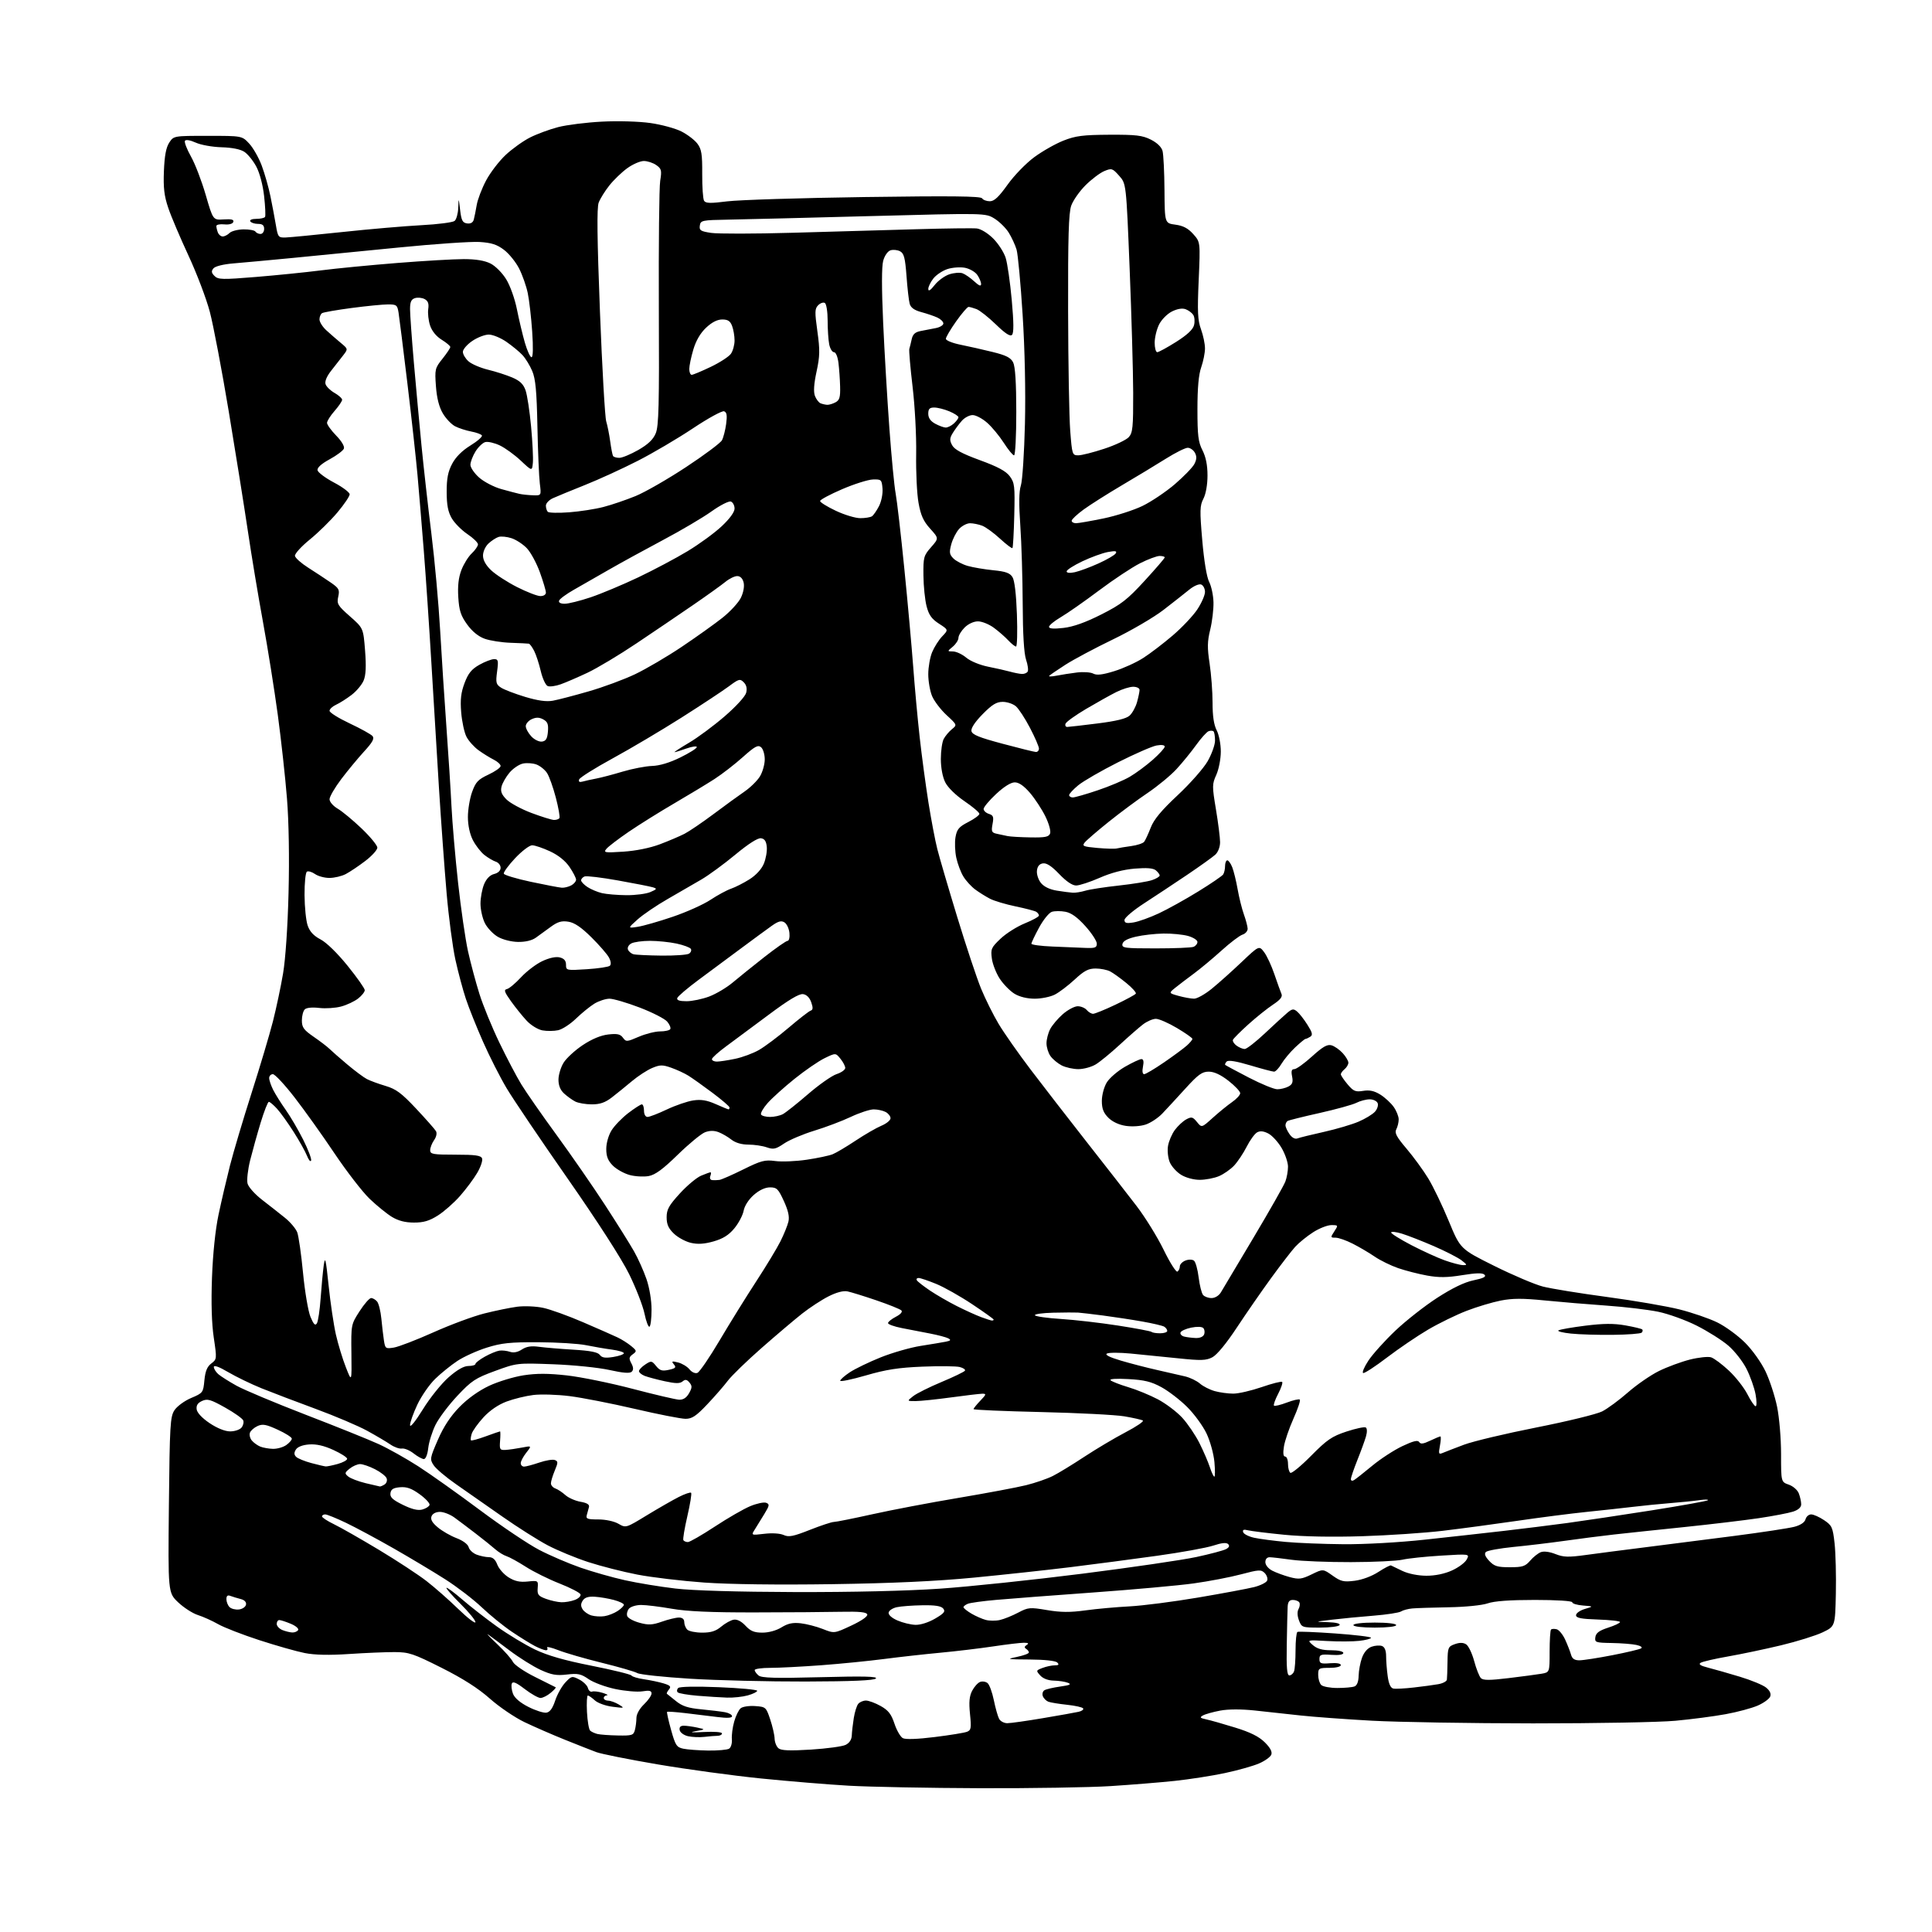 <?xml version="1.0" encoding="UTF-8" standalone="no"?>
<svg 
  version="1.1" 
  xmlns="http://www.w3.org/2000/svg" 
  xmlns:xlink="http://www.w3.org/1999/xlink" 
  xmlns:svg="http://www.w3.org/2000/svg"
  xmlns:rdf="http://www.w3.org/1999/02/22-rdf-syntax-ns#"
  xmlns:cc="http://creativecommons.org/ns#"
  xmlns:dc="http://purl.org/dc/elements/1.1/"
  viewBox="0 0 768 768"
  width="768"
  height="768"
>
<style>svg {background-color: white; }</style>"
<path stroke="none" fill="black" fill-rule="evenodd" d="M389.50,710.84C369.15,710.77 345.75,710.32 337.50,709.85C329.25,709.38 313.50,708.08 302.50,706.97C291.50,705.86 273.05,703.34 261.50,701.38C249.95,699.41 238.93,697.21 237.00,696.48C235.07,695.76 229.45,693.54 224.50,691.55C219.55,689.56 212.35,686.42 208.50,684.58C204.65,682.74 198.45,678.53 194.73,675.23C190.11,671.13 184.03,667.25 175.56,662.99C164.28,657.32 162.57,656.75 156.83,656.73C153.35,656.72 145.23,657.06 138.79,657.49C130.86,658.02 125.16,657.90 121.14,657.11C117.88,656.47 109.73,654.15 103.03,651.97C96.34,649.79 88.98,646.93 86.68,645.61C84.38,644.30 80.79,642.68 78.69,642.01C76.59,641.35 73.06,639.07 70.83,636.96C66.79,633.11 66.79,633.11 67.14,598.26C67.47,566.32 67.66,563.17 69.36,560.57C70.39,559.01 73.36,556.83 76.00,555.72C80.66,553.75 80.79,553.58 81.25,548.70C81.61,545.05 82.34,543.25 83.99,542.01C86.22,540.33 86.23,540.17 84.98,531.75C84.14,526.10 83.90,517.98 84.27,507.85C84.62,498.33 85.61,488.84 86.87,482.86C87.99,477.56 90.04,468.78 91.41,463.36C92.79,457.94 96.66,444.95 100.00,434.50C103.34,424.05 107.17,411.22 108.50,405.99C109.83,400.75 111.64,392.20 112.52,386.99C113.48,381.35 114.37,368.35 114.70,354.98C115.06,341.13 114.82,326.71 114.08,317.48C113.43,309.24 111.79,294.29 110.44,284.25C109.08,274.22 106.43,257.57 104.54,247.25C102.65,236.94 99.94,220.64 98.52,211.04C97.09,201.44 93.68,180.07 90.93,163.54C88.18,147.02 84.80,129.22 83.42,124.00C82.05,118.78 78.22,108.69 74.92,101.59C71.62,94.49 67.99,85.95 66.87,82.60C65.27,77.88 64.89,74.62 65.16,67.97C65.40,61.91 66.02,58.62 67.27,56.70C69.05,54.00 69.05,54.00 82.62,54.00C96.20,54.00 96.20,54.00 99.04,57.05C100.61,58.72 102.85,62.66 104.03,65.80C105.20,68.93 106.77,74.42 107.50,78.00C108.23,81.58 109.21,86.75 109.67,89.50C110.46,94.23 110.66,94.50 113.50,94.41C115.15,94.36 125.28,93.38 136.00,92.24C146.72,91.09 160.88,89.87 167.46,89.52C174.04,89.18 180.00,88.41 180.71,87.82C181.42,87.24 182.07,84.90 182.16,82.63C182.31,78.51 182.31,78.51 182.91,83.50C183.40,87.64 183.87,88.55 185.66,88.81C187.07,89.01 188.00,88.49 188.33,87.31C188.60,86.31 189.13,83.70 189.50,81.50C189.87,79.30 191.54,74.92 193.22,71.76C194.89,68.61 198.40,64.03 201.00,61.60C203.60,59.16 207.96,56.04 210.69,54.66C213.41,53.28 218.44,51.42 221.87,50.53C225.29,49.65 233.13,48.66 239.30,48.35C245.66,48.02 253.96,48.26 258.50,48.90C262.90,49.52 268.48,51.03 270.90,52.27C273.31,53.50 276.17,55.69 277.24,57.13C278.87,59.30 279.19,61.32 279.14,69.13C279.11,74.29 279.44,79.09 279.88,79.81C280.52,80.84 282.39,80.89 289.09,80.04C293.72,79.46 318.24,78.69 343.59,78.33C378.11,77.84 389.86,77.97 390.40,78.84C390.80,79.48 392.18,80.00 393.47,80.00C395.23,80.00 397.01,78.33 400.52,73.42C403.13,69.76 407.85,64.90 411.13,62.48C414.39,60.08 419.63,57.11 422.78,55.88C427.58,53.99 430.50,53.62 441.00,53.56C451.59,53.51 454.11,53.81 457.48,55.50C459.96,56.75 461.71,58.44 462.13,60.00C462.50,61.38 462.85,68.40 462.90,75.62C463.00,88.74 463.00,88.74 467.25,89.31C470.33,89.72 472.28,90.75 474.33,93.05C477.16,96.21 477.16,96.21 476.50,111.36C475.94,123.89 476.10,127.26 477.41,130.88C478.29,133.28 479.00,136.71 479.00,138.50C479.00,140.29 478.32,143.66 477.50,146.00C476.48,148.90 476.00,154.19 476.00,162.67C476.00,173.11 476.32,175.70 478.00,179.00C479.35,181.65 480.00,184.89 480.00,189.01C480.00,192.67 479.35,196.35 478.38,198.23C476.94,201.01 476.89,202.89 477.92,214.81C478.63,223.03 479.69,229.44 480.66,231.32C481.54,233.01 482.31,236.66 482.38,239.45C482.44,242.23 481.86,247.10 481.08,250.28C479.92,255.01 479.88,257.48 480.84,263.78C481.48,268.03 482.01,275.01 482.01,279.30C482.00,284.59 482.53,288.12 483.64,290.28C484.56,292.05 485.29,295.79 485.29,298.75C485.29,301.68 484.49,305.80 483.51,307.99C481.82,311.72 481.81,312.47 483.36,321.76C484.26,327.17 485.00,333.03 485.00,334.79C485.00,336.66 484.21,338.73 483.10,339.75C482.05,340.71 476.99,344.33 471.85,347.80C466.71,351.26 459.01,356.36 454.75,359.12C450.49,361.88 447.00,364.85 447.00,365.70C447.00,366.93 447.76,367.14 450.60,366.68C452.58,366.36 457.11,364.73 460.66,363.07C464.20,361.41 471.25,357.50 476.30,354.38C481.36,351.27 485.83,348.22 486.23,347.61C486.64,347.00 486.98,345.49 486.98,344.25C486.99,343.01 487.40,342.00 487.88,342.00C488.36,342.00 489.24,343.24 489.84,344.75C490.43,346.26 491.40,350.20 491.98,353.50C492.56,356.80 493.68,361.30 494.47,363.50C495.26,365.70 495.93,368.26 495.96,369.18C495.98,370.11 495.06,371.16 493.92,371.53C492.77,371.89 489.02,374.73 485.59,377.84C482.16,380.95 477.21,385.07 474.60,387.00C471.99,388.93 468.66,391.46 467.20,392.64C464.55,394.78 464.55,394.78 468.53,395.89C470.71,396.49 473.47,396.99 474.66,396.99C475.85,397.00 479.00,395.23 481.66,393.07C484.32,390.91 489.65,386.15 493.50,382.49C500.50,375.85 500.50,375.85 502.50,378.48C503.60,379.93 505.45,383.90 506.60,387.31C507.76,390.71 509.02,394.21 509.40,395.09C509.90,396.23 508.95,397.43 506.03,399.36C503.79,400.84 499.38,404.37 496.23,407.21C493.08,410.05 490.33,412.81 490.11,413.35C489.90,413.88 490.55,414.93 491.55,415.66C492.56,416.40 494.02,417.00 494.79,417.00C495.56,417.00 499.19,414.18 502.85,410.73C506.51,407.29 510.50,403.63 511.73,402.60C513.65,400.99 514.20,400.92 515.62,402.10C516.53,402.85 518.38,405.22 519.73,407.37C521.70,410.49 521.92,411.43 520.85,412.12C520.11,412.59 519.26,412.98 518.96,412.98C518.66,412.99 516.81,414.52 514.84,416.37C512.87,418.23 510.43,421.16 509.41,422.87C508.40,424.59 507.07,426.00 506.46,426.00C505.85,426.00 501.59,424.87 496.98,423.49C491.46,421.84 488.27,421.33 487.62,421.98C487.08,422.52 486.83,423.14 487.07,423.34C487.30,423.55 491.52,425.81 496.43,428.36C501.35,430.91 506.44,433.00 507.75,433.00C509.06,433.00 511.05,432.51 512.17,431.91C513.76,431.06 514.08,430.17 513.63,427.91C513.20,425.76 513.43,425.00 514.51,425.00C515.32,425.00 518.49,422.73 521.55,419.95C525.87,416.04 527.62,415.05 529.31,415.53C530.52,415.88 532.51,417.28 533.75,418.64C534.99,420.00 536.00,421.71 536.00,422.43C536.00,423.16 535.33,424.32 534.50,425.00C533.67,425.68 533.00,426.61 533.00,427.05C533.00,427.49 534.20,429.28 535.68,431.03C538.01,433.79 538.80,434.13 541.86,433.64C544.40,433.22 546.29,433.63 548.67,435.10C550.48,436.22 552.87,438.42 553.98,439.97C555.09,441.53 556.00,443.78 556.00,444.97C556.00,446.16 555.57,447.93 555.05,448.91C554.29,450.33 555.12,451.90 559.11,456.60C561.86,459.84 565.75,465.16 567.74,468.42C569.72,471.67 573.41,479.32 575.92,485.42C580.50,496.50 580.50,496.50 594.00,503.22C601.42,506.91 610.13,510.61 613.34,511.43C616.55,512.26 628.02,514.12 638.84,515.57C649.65,517.02 662.61,519.25 667.64,520.52C672.66,521.79 679.40,524.10 682.60,525.66C685.81,527.22 690.77,530.84 693.64,533.69C696.62,536.67 700.12,541.58 701.84,545.19C703.49,548.66 705.55,554.97 706.42,559.21C707.30,563.51 708.00,571.81 708.00,578.01C708.00,589.10 708.00,589.10 711.07,590.17C712.80,590.78 714.55,592.31 715.07,593.69C715.58,595.03 716.00,596.97 716.00,597.99C716.00,599.20 714.87,600.21 712.75,600.90C710.96,601.48 704.84,602.65 699.14,603.50C693.44,604.34 680.16,605.93 669.64,607.02C659.11,608.10 646.45,609.45 641.50,610.00C636.55,610.56 627.77,611.68 622.00,612.50C616.23,613.31 607.04,614.41 601.59,614.94C596.15,615.48 591.22,616.38 590.66,616.94C589.95,617.65 590.37,618.76 591.99,620.49C593.99,622.61 595.24,623.00 600.18,623.00C605.23,623.00 606.32,622.65 608.26,620.39C609.49,618.95 611.40,617.43 612.50,617.01C613.70,616.55 616.03,616.85 618.31,617.76C621.51,619.02 623.45,619.09 630.31,618.14C634.82,617.52 645.48,616.14 654.00,615.07C662.52,614.00 678.49,611.96 689.48,610.54C700.46,609.12 711.20,607.48 713.34,606.91C715.78,606.25 717.41,605.15 717.73,603.93C718.01,602.87 719.01,602.00 719.97,602.00C720.92,602.00 723.23,603.03 725.10,604.29C728.24,606.40 728.56,607.10 729.28,613.54C729.70,617.37 729.93,626.35 729.78,633.50C729.50,646.50 729.50,646.50 724.50,648.89C721.75,650.20 714.33,652.51 708.00,654.03C701.67,655.55 692.20,657.54 686.95,658.46C681.69,659.38 676.78,660.52 676.03,660.98C675.07,661.58 675.99,662.17 679.08,662.95C681.51,663.56 687.16,665.18 691.63,666.53C696.11,667.88 700.80,669.82 702.05,670.84C703.55,672.05 704.11,673.27 703.68,674.40C703.32,675.33 701.11,676.95 698.76,677.98C696.42,679.01 690.67,680.56 686.00,681.41C681.33,682.27 672.33,683.45 666.00,684.03C659.67,684.62 634.20,685.08 609.38,685.07C584.57,685.05 555.77,684.57 545.38,684.01C535.00,683.44 522.23,682.50 517.00,681.93C511.77,681.35 503.59,680.46 498.81,679.95C493.31,679.37 488.24,679.39 485.00,680.00C482.18,680.54 479.12,681.39 478.20,681.91C476.81,682.69 477.02,682.95 479.51,683.48C481.16,683.83 486.32,685.29 491.00,686.74C497.04,688.60 500.44,690.30 502.76,692.59C504.95,694.76 505.80,696.36 505.36,697.50C505.00,698.43 502.79,700.02 500.44,701.02C498.10,702.03 491.98,703.75 486.84,704.84C481.70,705.93 472.77,707.32 467.00,707.93C461.23,708.54 449.75,709.47 441.50,710.00C433.25,710.53 409.85,710.91 389.50,710.84zM281.50,695.87C285.35,695.92 289.10,695.59 289.84,695.12C290.58,694.65 291.07,692.97 290.93,691.39C290.79,689.80 291.20,686.64 291.85,684.37C292.49,682.09 293.65,679.70 294.43,679.06C295.21,678.41 297.80,678.02 300.18,678.19C304.40,678.49 304.54,678.62 306.17,683.50C307.09,686.25 307.88,689.68 307.92,691.13C307.96,692.57 308.66,694.31 309.47,694.98C310.56,695.88 313.94,696.01 322.39,695.49C328.68,695.09 334.88,694.25 336.16,693.61C337.65,692.87 338.54,691.51 338.60,689.87C338.65,688.45 339.01,685.34 339.39,682.95C339.77,680.55 340.57,678.01 341.17,677.30C341.76,676.58 343.14,676.00 344.24,676.00C345.33,676.00 347.97,676.98 350.09,678.17C353.13,679.88 354.30,681.38 355.56,685.18C356.44,687.84 357.94,690.43 358.89,690.94C359.98,691.52 364.65,691.36 371.56,690.50C377.58,689.76 383.34,688.82 384.37,688.42C386.03,687.78 386.17,686.97 385.59,681.35C385.11,676.65 385.33,674.26 386.44,672.12C387.26,670.54 388.67,668.96 389.59,668.60C390.50,668.25 391.85,668.46 392.57,669.06C393.30,669.66 394.42,672.71 395.06,675.83C395.70,678.95 396.64,682.29 397.15,683.25C397.65,684.21 399.12,685.00 400.41,685.00C401.69,685.00 408.09,684.10 414.62,682.99C421.15,681.89 427.53,680.75 428.79,680.46C430.05,680.18 430.85,679.57 430.57,679.12C430.29,678.66 427.42,678.02 424.20,677.68C420.97,677.34 417.62,676.79 416.74,676.46C415.87,676.12 414.88,675.13 414.54,674.25C414.21,673.38 414.49,672.32 415.17,671.90C415.85,671.48 418.68,670.82 421.45,670.43C425.35,669.88 426.05,669.54 424.50,668.93C423.40,668.50 420.88,668.11 418.90,668.07C416.66,668.03 414.64,667.26 413.52,666.03C411.79,664.11 411.82,664.02 414.43,663.03C415.92,662.46 418.09,662.00 419.27,662.00C420.85,662.00 421.11,661.71 420.27,660.87C419.59,660.19 415.21,659.72 409.32,659.68C400.26,659.63 399.87,659.55 404.25,658.65C406.86,658.11 409.00,657.32 409.00,656.89C409.00,656.47 408.50,655.81 407.89,655.43C407.12,654.96 407.20,654.49 408.14,653.89C409.11,653.28 408.78,653.03 407.00,653.02C405.62,653.02 400.14,653.67 394.82,654.47C389.49,655.27 380.04,656.40 373.82,656.98C367.59,657.56 357.55,658.68 351.50,659.47C345.45,660.26 334.18,661.38 326.45,661.96C318.72,662.53 309.61,663.00 306.20,663.00C302.79,663.00 300.00,663.39 300.00,663.88C300.00,664.36 300.69,665.33 301.54,666.03C302.74,667.03 308.18,667.18 326.19,666.71C343.32,666.26 349.00,666.40 348.17,667.23C347.39,668.01 338.70,668.38 320.27,668.43C305.55,668.47 284.88,667.97 274.35,667.32C263.81,666.67 254.36,665.66 253.35,665.08C252.33,664.49 245.99,662.65 239.25,660.99C232.51,659.33 224.72,657.07 221.93,655.97C219.15,654.88 217.15,654.43 217.49,654.99C217.84,655.54 217.62,656.00 217.01,656.00C216.40,656.00 214.46,655.26 212.70,654.36C210.94,653.45 206.80,650.89 203.50,648.67C200.20,646.45 194.80,642.06 191.50,638.93C188.20,635.79 181.68,630.79 177.00,627.81C172.32,624.82 163.12,619.31 156.55,615.56C149.97,611.80 141.43,607.21 137.57,605.36C133.71,603.51 129.98,602.00 129.28,602.00C128.58,602.00 128.00,602.36 128.00,602.80C128.00,603.24 130.14,604.64 132.75,605.90C135.36,607.16 143.38,611.73 150.57,616.05C157.75,620.37 166.29,625.97 169.54,628.49C172.79,631.01 178.50,636.03 182.22,639.65C185.95,643.26 189.00,645.59 189.00,644.83C189.00,644.06 186.31,640.78 183.03,637.53C179.74,634.27 177.24,631.42 177.47,631.19C177.71,630.96 180.51,633.03 183.70,635.78C186.89,638.54 193.10,643.38 197.50,646.54C201.90,649.69 208.71,653.81 212.63,655.69C217.66,658.10 224.28,660.00 235.13,662.15C243.58,663.83 250.74,665.58 251.03,666.05C251.32,666.52 253.57,667.19 256.03,667.54C258.49,667.89 261.98,668.63 263.80,669.18C266.50,670.01 266.88,670.44 265.90,671.62C265.25,672.40 264.89,673.17 265.11,673.32C265.32,673.48 266.95,674.78 268.73,676.22C271.21,678.23 273.53,678.99 278.73,679.48C282.45,679.83 286.74,680.36 288.25,680.64C289.76,680.93 291.00,681.64 291.00,682.22C291.00,682.92 289.09,683.03 285.25,682.55C282.09,682.15 276.35,681.45 272.50,681.00C268.65,680.54 265.35,680.32 265.18,680.49C265.00,680.67 265.71,683.90 266.76,687.66C268.47,693.79 268.97,694.57 271.58,695.13C273.19,695.48 277.65,695.81 281.50,695.87zM280.00,690.44C278.07,690.66 275.16,690.54 273.51,690.17C271.83,689.78 270.38,688.72 270.19,687.74C269.96,686.57 270.49,686.00 271.80,686.00C272.87,686.00 275.27,686.33 277.12,686.73C280.50,687.46 280.50,687.46 276.50,688.17C273.81,688.65 274.87,688.76 279.75,688.50C283.89,688.28 287.00,688.52 287.00,689.06C287.00,689.58 286.21,690.00 285.25,690.01C284.29,690.02 281.93,690.21 280.00,690.44zM245.63,689.88C251.20,689.99 251.82,689.79 252.37,687.75C252.70,686.51 252.98,684.35 252.99,682.94C252.99,681.41 254.21,679.22 256.00,677.50C257.65,675.92 259.00,673.98 259.00,673.18C259.00,672.08 258.14,671.88 255.37,672.33C253.37,672.65 248.53,672.24 244.62,671.42C240.70,670.60 235.91,668.82 233.98,667.48C230.96,665.39 229.71,665.13 225.34,665.65C221.18,666.14 219.23,665.79 214.86,663.79C211.91,662.43 206.35,658.95 202.50,656.04C198.65,653.14 194.82,650.30 194.00,649.73C193.18,649.16 194.83,650.90 197.68,653.60C200.53,656.29 203.33,659.46 203.90,660.64C204.48,661.82 208.45,664.52 212.73,666.64C217.00,668.76 220.68,670.60 220.89,670.72C221.11,670.85 220.21,671.85 218.89,672.94C217.58,674.04 215.78,674.95 214.89,674.97C214.01,674.99 211.19,673.40 208.63,671.45C205.17,668.80 203.84,668.25 203.45,669.27C203.16,670.03 203.37,671.84 203.92,673.29C204.56,674.98 206.77,676.86 210.04,678.52C212.86,679.95 216.08,680.98 217.19,680.81C218.59,680.60 219.67,679.11 220.70,676.00C221.52,673.52 223.34,670.28 224.74,668.80C227.18,666.20 227.40,666.16 230.26,667.63C231.89,668.48 233.45,670.00 233.71,671.02C233.98,672.03 234.72,672.67 235.35,672.44C235.98,672.20 237.85,672.42 239.50,672.92C241.15,673.42 241.94,673.87 241.25,673.91C240.56,673.96 240.00,674.45 240.00,675.00C240.00,675.55 240.79,676.02 241.75,676.04C242.71,676.05 244.62,676.75 246.00,677.58C248.39,679.03 248.28,679.07 243.50,678.46C240.71,678.11 237.59,676.98 236.44,675.91C235.30,674.86 234.06,674.00 233.68,674.00C233.30,674.00 233.15,676.94 233.33,680.54C233.52,684.13 234.08,687.46 234.59,687.94C235.09,688.42 236.40,689.02 237.50,689.29C238.60,689.55 242.26,689.82 245.63,689.88zM289.00,674.83C286.52,674.75 281.27,674.41 277.33,674.09C273.39,673.76 269.82,673.15 269.40,672.73C268.98,672.31 269.06,671.54 269.59,671.01C270.16,670.44 276.56,670.31 285.77,670.69C294.15,671.03 301.00,671.67 301.00,672.11C301.00,672.55 299.31,673.37 297.25,673.95C295.19,674.52 291.48,674.92 289.00,674.83zM562.00,670.81C565.58,670.41 569.96,669.81 571.75,669.49C573.54,669.17 575.07,668.37 575.16,667.70C575.25,667.04 575.37,663.82 575.41,660.54C575.49,654.94 575.67,654.51 578.30,653.58C580.22,652.89 581.64,652.91 582.80,653.64C583.74,654.22 585.18,657.23 586.01,660.31C586.84,663.39 588.04,666.44 588.69,667.09C589.59,667.99 592.16,667.99 599.68,667.08C605.08,666.43 610.96,665.64 612.75,665.34C616.00,664.78 616.00,664.78 616.00,656.56C616.00,652.03 616.25,648.08 616.56,647.78C616.86,647.47 617.88,647.42 618.81,647.66C619.74,647.91 621.26,649.77 622.19,651.80C623.12,653.84 624.16,656.51 624.51,657.75C624.96,659.37 625.89,660.00 627.82,660.00C629.29,660.00 635.17,659.09 640.87,657.98C646.58,656.87 651.75,655.65 652.37,655.25C653.03,654.84 652.24,654.27 650.50,653.89C648.85,653.53 644.43,653.18 640.68,653.12C634.24,653.01 633.88,652.88 634.18,650.78C634.42,649.13 635.70,648.18 639.24,647.03C641.85,646.19 643.99,645.18 643.99,644.79C644.00,644.40 640.06,643.95 635.25,643.79C628.45,643.56 626.50,643.18 626.50,642.06C626.50,641.27 628.08,640.16 630.00,639.59C633.50,638.55 633.50,638.55 629.25,638.22C626.91,638.03 625.00,637.46 625.00,636.94C625.00,636.39 618.77,636.00 610.13,636.00C600.18,636.00 593.97,636.45 591.38,637.36C589.16,638.13 582.58,638.80 576.00,638.91C569.67,639.02 563.12,639.23 561.43,639.38C559.74,639.53 557.72,640.07 556.93,640.58C556.14,641.09 551.23,641.84 546.00,642.26C540.77,642.67 533.35,643.39 529.50,643.85C522.50,644.69 522.50,644.69 527.81,644.84C531.06,644.94 532.88,645.39 532.50,646.00C532.16,646.55 528.63,647.00 524.66,647.00C517.63,647.00 517.41,646.92 516.36,644.13C515.68,642.33 515.62,640.65 516.19,639.62C516.70,638.72 516.83,637.54 516.50,636.99C516.16,636.45 515.01,636.00 513.94,636.00C512.52,636.00 511.96,636.74 511.86,638.75C511.78,640.26 511.62,647.01 511.51,653.75C511.34,662.99 511.60,666.00 512.54,666.00C513.22,666.00 514.06,665.29 514.39,664.42C514.73,663.55 515.00,659.75 515.00,655.98C515.00,652.20 515.34,648.94 515.75,648.71C516.16,648.49 522.91,648.76 530.75,649.32C538.59,649.88 545.00,650.65 545.00,651.04C545.00,651.42 542.90,651.98 540.34,652.26C537.78,652.55 532.05,652.58 527.59,652.33C519.50,651.87 519.50,651.87 521.86,653.93C523.56,655.42 525.60,656.00 529.11,656.00C531.95,656.00 534.00,656.45 534.00,657.08C534.00,657.75 532.20,658.04 529.25,657.83C525.06,657.54 524.50,657.73 524.50,659.50C524.50,661.24 525.05,661.46 528.75,661.16C531.35,660.96 533.00,661.25 533.00,661.91C533.00,662.53 531.07,663.00 528.50,663.00C524.24,663.00 524.00,663.15 524.00,665.80C524.00,667.34 524.54,669.14 525.20,669.80C525.86,670.46 528.75,671.00 531.62,671.00C534.49,671.00 537.55,670.73 538.42,670.39C539.44,670.00 540.03,668.49 540.08,666.14C540.12,664.14 540.72,660.92 541.41,659.00C542.21,656.80 543.62,655.17 545.22,654.60C546.62,654.10 548.49,653.98 549.38,654.32C550.43,654.72 551.00,656.13 551.00,658.33C551.00,660.19 551.28,663.79 551.63,666.31C552.05,669.40 552.79,671.01 553.88,671.23C554.77,671.41 558.42,671.22 562.00,670.81zM116.19,648.94C117.12,648.97 118.17,648.54 118.51,647.98C118.86,647.42 117.55,646.29 115.60,645.48C113.66,644.67 111.60,644.00 111.03,644.00C110.46,644.00 110.00,644.69 110.00,645.53C110.00,646.37 111.01,647.47 112.25,647.97C113.49,648.47 115.26,648.90 116.19,648.94zM279.12,649.00C282.65,649.00 284.57,648.39 286.70,646.60C288.27,645.28 290.51,644.04 291.68,643.85C293.02,643.63 294.74,644.51 296.35,646.25C298.35,648.40 299.81,649.00 303.08,649.00C305.58,649.00 308.63,648.16 310.66,646.90C313.19,645.34 315.13,644.92 318.28,645.28C320.60,645.54 324.56,646.56 327.07,647.55C331.64,649.36 331.64,649.36 338.41,646.19C342.51,644.27 345.01,642.53 344.75,641.76C344.44,640.84 341.66,640.56 334.41,640.71C328.96,640.83 313.50,640.94 300.05,640.96C282.68,640.99 273.12,640.56 267.05,639.50C262.35,638.68 256.87,638.00 254.87,638.00C252.88,638.00 250.69,638.67 250.01,639.49C249.33,640.31 249.03,641.63 249.34,642.43C249.64,643.24 251.83,644.43 254.20,645.07C257.77,646.05 259.28,645.98 263.13,644.63C265.68,643.73 268.72,643.00 269.88,643.00C271.25,643.00 272.00,643.63 272.00,644.80C272.00,645.79 272.54,647.14 273.20,647.80C273.86,648.46 276.53,649.00 279.12,649.00zM546.50,647.00C541.50,647.00 538.00,646.59 538.00,646.00C538.00,645.41 541.50,645.00 546.50,645.00C551.50,645.00 555.00,645.41 555.00,646.00C555.00,646.59 551.50,647.00 546.50,647.00zM363.91,645.90C365.92,645.96 369.13,644.94 371.72,643.42C375.31,641.32 375.90,640.59 374.94,639.42C374.10,638.41 371.69,638.03 366.63,638.12C362.71,638.18 358.16,638.52 356.51,638.88C354.87,639.23 353.40,640.19 353.25,641.01C353.08,641.91 354.45,643.15 356.73,644.15C358.81,645.06 362.04,645.85 363.91,645.90zM397.50,643.97C399.15,643.59 402.41,642.28 404.73,641.05C408.73,638.94 409.38,638.88 416.20,640.03C421.68,640.96 425.39,640.99 431.47,640.15C435.89,639.54 443.77,638.83 449.00,638.56C454.23,638.29 466.47,636.71 476.20,635.06C485.94,633.41 495.99,631.53 498.54,630.89C501.09,630.24 503.42,629.07 503.72,628.28C504.03,627.49 503.57,626.15 502.72,625.29C501.31,623.88 500.42,623.94 493.33,625.82C489.02,626.97 480.55,628.59 474.50,629.43C468.45,630.27 450.45,631.89 434.50,633.04C418.55,634.19 401.23,635.51 396.00,635.98C390.77,636.44 385.71,637.13 384.75,637.52C383.79,637.90 383.00,638.52 383.00,638.89C383.00,639.26 384.39,640.39 386.09,641.40C387.79,642.40 390.38,643.55 391.84,643.94C393.30,644.34 395.85,644.35 397.50,643.97zM240.25,642.46C241.76,642.24 244.12,641.31 245.50,640.41C246.87,639.51 248.00,638.39 248.00,637.92C248.00,637.46 246.23,636.60 244.06,636.02C241.89,635.43 238.46,634.85 236.45,634.73C233.88,634.57 232.44,635.02 231.65,636.25C230.82,637.52 230.81,638.47 231.60,639.73C232.20,640.68 233.77,641.77 235.09,642.16C236.42,642.55 238.74,642.69 240.25,642.46zM94.98,639.79C96.36,639.63 97.62,638.77 97.79,637.87C97.99,636.84 97.20,636.02 95.64,635.63C94.29,635.29 92.47,634.73 91.59,634.40C90.48,633.97 90.00,634.36 90.00,635.69C90.00,636.74 90.56,638.16 91.24,638.84C91.93,639.53 93.61,639.95 94.98,639.79zM223.18,636.92C224.66,636.97 227.06,636.55 228.52,635.99C229.97,635.44 230.98,634.45 230.76,633.79C230.54,633.13 226.79,631.19 222.43,629.47C218.07,627.76 212.03,624.76 209.00,622.81C205.97,620.87 202.54,618.98 201.37,618.61C200.20,618.24 198.17,617.00 196.87,615.85C195.57,614.70 192.08,611.90 189.12,609.63C186.17,607.36 182.36,604.49 180.65,603.25C178.95,602.01 176.35,601.00 174.89,601.00C173.27,601.00 171.95,601.69 171.54,602.75C171.06,603.99 171.79,605.28 174.02,607.15C175.76,608.61 179.12,610.54 181.49,611.44C184.03,612.41 186.00,613.88 186.30,615.03C186.58,616.10 188.00,617.43 189.47,617.99C190.93,618.54 193.13,619.00 194.35,619.00C195.88,619.00 196.90,619.91 197.68,621.95C198.29,623.57 200.30,625.85 202.14,627.01C204.62,628.56 206.61,629.00 209.74,628.68C213.92,628.25 213.97,628.29 213.74,631.26C213.53,633.87 213.96,634.44 217.00,635.56C218.93,636.27 221.71,636.88 223.18,636.92zM316.00,632.87C338.68,632.93 360.50,632.42 373.63,631.52C385.26,630.72 410.72,628.04 430.22,625.57C449.72,623.10 470.14,620.11 475.59,618.93C481.04,617.76 486.34,616.35 487.36,615.80C488.62,615.13 488.89,614.49 488.20,613.80C487.51,613.11 485.62,613.30 482.32,614.39C479.65,615.28 469.59,617.10 459.98,618.44C450.37,619.78 434.91,621.81 425.62,622.96C416.34,624.10 399.01,625.98 387.12,627.13C372.16,628.57 354.82,629.37 330.80,629.73C309.22,630.05 289.99,629.80 279.94,629.09C271.04,628.45 259.07,627.03 253.33,625.92C247.60,624.81 238.82,622.57 233.82,620.94C228.83,619.31 221.62,616.33 217.79,614.32C213.96,612.31 205.80,607.14 199.66,602.84C193.52,598.53 185.24,592.75 181.26,589.98C177.27,587.21 173.28,583.83 172.38,582.45C170.82,580.08 170.90,579.61 174.08,572.31C176.36,567.08 179.07,562.97 182.64,559.31C185.92,555.95 190.32,552.81 194.43,550.88C198.04,549.19 204.19,547.32 208.09,546.71C213.30,545.91 217.90,545.92 225.36,546.75C230.95,547.38 242.72,549.78 251.51,552.09C260.31,554.40 268.60,556.34 269.94,556.40C271.61,556.47 272.87,555.65 273.90,553.85C275.16,551.62 275.19,550.93 274.07,549.58C273.03,548.33 272.42,548.24 271.33,549.14C270.26,550.03 268.57,550.01 264.22,549.06C261.07,548.37 257.49,547.41 256.25,546.93C255.01,546.44 254.00,545.59 254.00,545.04C254.00,544.50 255.12,543.31 256.50,542.41C258.87,540.85 259.09,540.88 260.81,543.01C262.29,544.84 263.20,545.11 265.86,544.53C268.57,543.94 268.90,543.58 267.87,542.35C266.83,541.09 267.07,540.98 269.55,541.60C271.14,542.00 273.18,543.23 274.07,544.33C275.01,545.49 276.34,546.08 277.23,545.74C278.08,545.42 282.05,539.61 286.06,532.83C290.07,526.05 296.60,515.52 300.57,509.43C304.54,503.35 308.89,496.15 310.25,493.43C311.60,490.72 313.02,487.23 313.40,485.67C313.88,483.67 313.35,481.26 311.59,477.42C309.39,472.60 308.77,472.00 306.09,472.00C304.16,472.00 301.84,473.08 299.64,475.01C297.60,476.81 295.97,479.33 295.61,481.28C295.27,483.08 293.62,486.22 291.93,488.27C289.71,490.96 287.44,492.39 283.68,493.47C279.99,494.52 277.39,494.69 274.64,494.05C272.51,493.56 269.48,491.92 267.89,490.39C265.71,488.31 265.00,486.70 265.00,483.89C265.00,480.79 265.88,479.20 270.24,474.43C273.12,471.28 276.93,468.09 278.71,467.35C280.48,466.61 282.16,466.00 282.44,466.00C282.71,466.00 282.68,466.68 282.36,467.50C282.03,468.36 282.37,469.05 283.14,469.12C283.89,469.18 285.18,469.14 286.00,469.03C286.82,468.91 291.10,467.03 295.50,464.85C302.55,461.36 304.05,460.97 308.18,461.53C310.75,461.88 316.38,461.65 320.68,461.01C324.98,460.37 329.62,459.39 331.00,458.83C332.38,458.28 336.49,455.83 340.15,453.40C343.80,450.97 348.41,448.31 350.40,447.48C352.38,446.65 354.00,445.32 354.00,444.52C354.00,443.72 353.13,442.60 352.07,442.04C351.00,441.47 348.86,441.00 347.32,441.00C345.77,441.00 341.66,442.35 338.19,443.99C334.72,445.63 328.19,448.10 323.69,449.47C319.18,450.85 313.79,453.14 311.69,454.56C308.37,456.82 307.48,457.01 304.79,456.08C303.09,455.48 299.80,455.00 297.49,455.00C294.80,455.00 292.36,454.28 290.75,453.02C289.37,451.93 287.06,450.59 285.62,450.04C283.86,449.37 282.10,449.39 280.25,450.09C278.74,450.67 273.88,454.67 269.46,458.98C263.53,464.77 260.49,467.01 257.87,467.50C255.92,467.86 252.51,467.68 250.29,467.08C248.08,466.48 245.08,464.81 243.63,463.36C241.67,461.39 241.00,459.71 241.00,456.73C241.00,454.42 241.88,451.31 243.10,449.34C244.26,447.47 247.25,444.38 249.74,442.47C252.24,440.56 254.67,439.00 255.14,439.00C255.61,439.00 256.00,440.12 256.00,441.50C256.00,442.98 256.57,444.00 257.41,444.00C258.19,444.00 261.64,442.67 265.09,441.03C268.54,439.40 273.26,437.78 275.57,437.44C278.70,436.97 280.98,437.34 284.51,438.90C287.12,440.06 289.42,441.00 289.63,441.00C289.83,441.00 290.00,440.66 290.00,440.24C290.00,439.82 286.96,437.21 283.25,434.43C279.54,431.65 275.23,428.59 273.68,427.62C272.13,426.65 269.06,425.23 266.85,424.45C263.36,423.22 262.39,423.23 259.25,424.54C257.27,425.37 253.66,427.72 251.21,429.77C248.77,431.82 245.17,434.74 243.21,436.25C240.56,438.29 238.51,439.00 235.26,439.00C232.84,439.00 229.89,438.49 228.68,437.88C227.48,437.26 225.49,435.83 224.25,434.70C222.75,433.33 222.00,431.51 222.00,429.19C222.00,427.29 222.92,424.25 224.04,422.44C225.16,420.63 228.59,417.48 231.66,415.44C235.28,413.03 238.85,411.55 241.78,411.22C245.37,410.81 246.58,411.08 247.62,412.49C248.87,414.20 249.15,414.18 253.90,412.14C256.63,410.96 260.45,410.00 262.38,410.00C264.30,410.00 266.13,409.60 266.44,409.10C266.74,408.61 266.20,407.27 265.24,406.13C264.29,404.98 259.35,402.46 254.29,400.52C249.22,398.59 243.82,397.00 242.29,397.00C240.75,397.01 238.06,397.89 236.29,398.96C234.53,400.04 231.25,402.71 228.99,404.89C226.74,407.08 223.54,409.16 221.87,409.53C220.21,409.89 217.39,409.92 215.61,409.59C213.81,409.25 211.03,407.54 209.36,405.74C207.70,403.96 204.89,400.48 203.12,398.00C200.50,394.33 200.20,393.44 201.51,393.17C202.39,392.98 204.91,390.88 207.10,388.50C209.30,386.12 213.10,383.23 215.56,382.07C218.39,380.75 220.95,380.20 222.52,380.59C224.26,381.03 225.00,381.90 225.00,383.51C225.00,385.77 225.16,385.80 233.25,385.28C237.79,384.99 241.92,384.37 242.43,383.90C243.00,383.37 242.86,382.10 242.07,380.63C241.36,379.30 238.21,375.68 235.08,372.58C231.06,368.60 228.36,366.77 225.94,366.39C223.27,365.96 221.71,366.41 219.00,368.39C217.07,369.79 214.39,371.74 213.04,372.72C211.47,373.85 208.90,374.47 205.94,374.43C203.27,374.39 199.86,373.53 197.90,372.40C196.03,371.32 193.71,368.87 192.75,366.97C191.79,365.06 191.00,361.57 191.00,359.22C191.00,356.86 191.65,353.39 192.43,351.50C193.37,349.27 194.77,347.85 196.43,347.43C198.02,347.03 199.00,346.08 199.00,344.96C199.00,343.96 198.14,342.86 197.08,342.53C196.03,342.19 193.99,340.99 192.55,339.86C191.12,338.73 189.06,336.07 187.97,333.95C186.75,331.55 186.00,328.07 186.00,324.79C185.99,321.88 186.74,317.40 187.66,314.84C189.09,310.86 190.03,309.86 194.16,307.92C196.82,306.68 199.00,305.14 199.00,304.50C199.00,303.86 197.76,302.72 196.25,301.97C194.74,301.22 192.04,299.54 190.25,298.25C188.46,296.96 186.29,294.54 185.43,292.87C184.57,291.21 183.63,286.85 183.33,283.17C182.92,278.08 183.24,275.32 184.67,271.52C186.12,267.66 187.45,266.03 190.52,264.28C192.71,263.05 195.35,262.03 196.38,262.02C198.05,262.00 198.19,262.54 197.60,266.96C197.01,271.40 197.18,272.07 199.22,273.38C200.47,274.18 204.78,275.82 208.78,277.03C213.83,278.54 217.20,279.01 219.78,278.54C221.83,278.17 228.22,276.50 234.00,274.83C239.78,273.17 248.10,270.09 252.50,267.99C256.90,265.88 265.23,261.00 271.00,257.12C276.77,253.25 284.06,248.05 287.19,245.57C290.31,243.10 293.63,239.48 294.55,237.54C295.55,235.43 295.97,233.01 295.59,231.51C295.20,229.93 294.26,229.00 293.06,229.00C292.01,229.00 289.88,230.04 288.33,231.32C286.77,232.60 281.00,236.73 275.50,240.51C270.00,244.29 259.88,251.15 253.00,255.76C246.13,260.37 237.35,265.63 233.50,267.44C229.65,269.25 224.87,271.32 222.88,272.02C220.88,272.73 218.57,273.05 217.74,272.73C216.91,272.41 215.67,269.76 214.98,266.83C214.30,263.90 213.11,260.26 212.34,258.75C211.57,257.24 210.62,255.94 210.22,255.87C209.83,255.80 206.57,255.64 203.00,255.52C199.43,255.40 194.76,254.67 192.63,253.90C190.13,252.99 187.67,250.98 185.68,248.21C183.17,244.73 182.51,242.71 182.18,237.42C181.89,232.93 182.27,229.58 183.41,226.61C184.31,224.24 186.16,221.26 187.53,219.98C188.89,218.70 190.00,217.08 190.00,216.39C190.00,215.70 188.11,213.86 185.81,212.32C183.50,210.77 180.70,207.94 179.59,206.05C178.10,203.48 177.57,200.78 177.56,195.55C177.55,190.20 178.08,187.50 179.74,184.36C181.17,181.66 183.71,179.12 187.01,177.09C189.81,175.37 191.85,173.57 191.56,173.09C191.26,172.62 189.35,171.91 187.30,171.53C185.25,171.14 182.37,170.21 180.90,169.45C179.44,168.69 177.24,166.38 176.03,164.32C174.54,161.80 173.64,158.26 173.29,153.53C172.80,146.81 172.91,146.33 175.89,142.61C177.60,140.47 179.00,138.37 179.00,137.94C179.00,137.51 177.45,136.21 175.56,135.04C173.41,133.71 171.69,131.59 170.96,129.38C170.32,127.44 169.99,124.51 170.23,122.87C170.55,120.69 170.17,119.63 168.80,118.89C167.77,118.34 166.04,118.17 164.96,118.51C163.47,118.98 163.00,120.04 163.00,122.86C163.00,124.91 163.68,134.45 164.51,144.05C165.34,153.65 166.71,168.47 167.54,177.00C168.37,185.53 170.14,201.28 171.47,212.00C172.80,222.72 174.37,240.05 174.96,250.50C175.56,260.95 176.68,278.27 177.46,289.00C178.24,299.73 179.15,313.90 179.47,320.50C179.80,327.10 180.98,340.82 182.10,351.00C183.22,361.18 184.99,373.37 186.03,378.10C187.08,382.83 189.13,390.48 190.58,395.10C192.03,399.72 195.61,408.45 198.53,414.50C201.45,420.55 205.37,428.01 207.25,431.08C209.12,434.15 215.41,443.19 221.24,451.17C227.06,459.15 235.73,471.66 240.49,478.98C245.25,486.30 250.46,494.62 252.06,497.46C253.67,500.30 255.88,505.25 256.99,508.47C258.17,511.90 259.00,516.91 259.00,520.60C259.00,524.05 258.63,527.11 258.19,527.38C257.74,527.66 256.85,525.32 256.20,522.19C255.55,519.06 252.80,512.00 250.10,506.50C247.09,500.38 237.59,485.62 225.65,468.50C214.90,453.10 203.99,436.95 201.40,432.60C198.81,428.26 194.58,419.93 192.01,414.10C189.43,408.27 186.35,400.57 185.17,397.00C183.98,393.43 182.12,386.45 181.03,381.50C179.94,376.55 178.36,364.62 177.53,355.00C176.70,345.38 175.34,326.70 174.51,313.50C173.68,300.30 172.32,277.80 171.48,263.50C170.63,249.20 169.28,229.18 168.47,219.00C167.66,208.82 166.54,195.32 165.98,189.00C165.42,182.68 163.61,166.25 161.96,152.50C160.31,138.75 158.72,126.04 158.43,124.25C157.95,121.26 157.61,121.00 154.20,121.01C152.17,121.01 145.67,121.65 139.78,122.43C133.88,123.21 128.59,124.13 128.03,124.48C127.46,124.83 127.00,125.95 127.00,126.97C127.00,128.00 128.24,129.96 129.75,131.33C131.26,132.71 133.82,134.93 135.44,136.28C138.37,138.72 138.37,138.72 136.44,141.23C135.37,142.62 133.23,145.36 131.67,147.33C129.90,149.56 129.05,151.58 129.41,152.70C129.73,153.69 131.35,155.27 133.00,156.20C134.65,157.14 136.00,158.36 136.00,158.92C136.00,159.48 134.65,161.47 133.00,163.35C131.35,165.23 130.00,167.36 130.00,168.09C130.00,168.82 131.64,171.09 133.63,173.14C135.79,175.35 137.04,177.46 136.70,178.33C136.39,179.14 133.84,181.05 131.03,182.58C127.75,184.36 126.03,185.92 126.22,186.93C126.38,187.79 129.32,189.99 132.75,191.81C136.19,193.62 139.00,195.74 139.00,196.50C139.00,197.27 136.81,200.51 134.13,203.70C131.46,206.89 126.50,211.75 123.12,214.50C119.73,217.26 117.10,220.17 117.25,220.99C117.40,221.82 119.77,223.92 122.51,225.66C125.26,227.41 129.22,230.01 131.32,231.46C134.76,233.82 135.07,234.39 134.46,237.19C133.83,240.03 134.23,240.71 139.10,245.00C144.42,249.69 144.42,249.69 145.12,258.60C145.61,264.90 145.44,268.38 144.55,270.52C143.86,272.18 141.70,274.76 139.74,276.25C137.79,277.74 135.02,279.49 133.60,280.14C132.17,280.79 131.00,281.88 131.00,282.56C131.00,283.25 134.61,285.50 139.01,287.57C143.42,289.64 147.51,291.91 148.10,292.62C148.90,293.59 148.08,295.09 144.76,298.70C142.34,301.34 138.25,306.28 135.68,309.67C133.11,313.07 131.00,316.69 131.00,317.71C131.00,318.75 132.43,320.40 134.25,321.47C136.04,322.51 140.31,326.06 143.75,329.34C147.19,332.63 150.00,336.05 150.00,336.95C150.00,337.85 147.84,340.24 145.20,342.25C142.56,344.27 139.07,346.60 137.45,347.45C135.83,348.30 132.91,348.99 130.97,348.99C129.03,349.00 126.44,348.30 125.22,347.44C124.00,346.59 122.55,346.16 122.00,346.50C121.45,346.84 121.03,351.03 121.06,355.81C121.09,360.59 121.65,366.05 122.31,367.94C123.14,370.33 124.70,372.01 127.44,373.44C129.79,374.67 134.13,378.91 138.19,383.93C141.94,388.57 145.00,392.92 145.00,393.61C145.00,394.29 143.82,395.79 142.37,396.92C140.92,398.06 137.89,399.49 135.62,400.10C133.35,400.72 129.42,400.97 126.89,400.67C124.06,400.34 121.83,400.57 121.14,401.26C120.51,401.89 120.00,403.86 120.00,405.65C120.00,408.40 120.73,409.40 124.65,412.11C127.21,413.87 130.04,416.03 130.93,416.90C131.82,417.78 135.01,420.58 138.02,423.11C141.03,425.65 144.55,428.27 145.83,428.94C147.11,429.61 150.45,430.84 153.26,431.67C157.46,432.92 159.61,434.52 165.43,440.72C169.32,444.87 172.86,448.88 173.30,449.64C173.78,450.45 173.47,451.91 172.55,453.23C171.70,454.45 171.00,456.24 171.00,457.22C171.00,458.81 172.09,459.00 181.03,459.00C188.99,459.00 191.18,459.31 191.63,460.49C191.95,461.31 191.08,463.89 189.70,466.24C188.33,468.58 185.25,472.71 182.86,475.42C180.48,478.13 176.52,481.62 174.07,483.17C170.68,485.32 168.39,486.00 164.55,485.99C161.09,485.99 158.34,485.28 155.80,483.74C153.77,482.51 149.77,479.26 146.92,476.53C144.07,473.79 137.81,465.69 133.00,458.53C128.20,451.36 121.04,441.34 117.10,436.25C113.16,431.16 109.28,427.00 108.47,427.00C107.66,427.00 107.00,427.70 107.00,428.55C107.00,429.40 107.73,431.54 108.62,433.30C109.52,435.06 111.75,438.61 113.59,441.20C115.42,443.78 118.54,449.11 120.52,453.03C122.49,456.96 123.91,460.69 123.67,461.33C123.43,461.98 122.71,461.15 122.06,459.50C121.41,457.85 119.03,453.57 116.76,450.00C114.49,446.43 111.51,442.26 110.13,440.75C108.75,439.24 107.29,438.00 106.87,438.00C106.46,438.00 105.00,441.71 103.62,446.25C102.24,450.79 100.37,457.53 99.44,461.22C98.52,464.92 98.05,469.08 98.40,470.46C98.75,471.86 101.36,474.78 104.27,477.01C107.14,479.23 111.22,482.43 113.32,484.13C115.42,485.83 117.59,488.41 118.15,489.86C118.71,491.31 119.75,498.57 120.46,506.00C121.17,513.42 122.51,521.29 123.42,523.48C124.68,526.49 125.31,527.12 125.97,526.04C126.46,525.26 127.12,520.77 127.46,516.06C127.79,511.35 128.35,505.48 128.69,503.00C129.23,499.17 129.52,500.36 130.63,511.00C131.34,517.88 132.65,526.65 133.52,530.50C134.40,534.35 136.18,540.20 137.48,543.50C139.83,549.50 139.83,549.50 139.69,538.00C139.55,526.54 139.56,526.48 142.93,521.25C144.78,518.36 146.85,516.00 147.53,516.00C148.20,516.00 149.28,516.63 149.91,517.39C150.55,518.16 151.30,521.20 151.59,524.14C151.87,527.09 152.34,531.02 152.62,532.87C153.11,536.08 153.29,536.21 156.58,535.68C158.47,535.37 165.53,532.65 172.26,529.64C178.99,526.62 188.10,523.24 192.50,522.13C196.90,521.02 202.80,519.81 205.62,519.44C208.44,519.08 213.07,519.28 215.93,519.89C218.79,520.50 225.93,523.08 231.81,525.62C237.69,528.15 243.85,530.87 245.50,531.65C247.15,532.43 249.58,533.97 250.90,535.07C253.16,536.94 253.19,537.14 251.52,538.36C250.02,539.46 249.94,540.01 250.97,541.94C251.82,543.53 251.87,544.53 251.13,545.27C250.39,546.01 247.75,545.81 242.29,544.60C238.00,543.64 227.97,542.62 220.00,542.32C205.57,541.78 205.46,541.80 196.80,544.97C188.97,547.84 187.47,548.83 181.80,554.86C178.33,558.55 174.43,563.75 173.11,566.42C171.80,569.09 170.50,573.24 170.23,575.64C169.95,578.17 169.22,580.00 168.50,580.00C167.83,580.00 165.99,578.99 164.42,577.76C162.86,576.53 160.77,575.66 159.78,575.82C158.80,575.99 156.75,575.28 155.24,574.24C153.73,573.20 149.57,570.74 146.00,568.78C142.43,566.82 133.20,562.90 125.50,560.06C117.80,557.23 108.12,553.54 104.00,551.88C99.88,550.21 93.91,547.33 90.75,545.47C87.09,543.31 85.00,542.56 85.00,543.39C85.00,544.10 85.79,545.38 86.75,546.23C87.71,547.07 90.97,549.14 94.00,550.83C97.03,552.51 109.40,557.70 121.50,562.37C133.60,567.03 146.65,572.28 150.50,574.04C154.35,575.80 161.44,579.78 166.25,582.87C171.06,585.97 182.08,593.79 190.75,600.26C199.41,606.73 210.00,613.84 214.28,616.07C218.56,618.31 225.98,621.49 230.78,623.16C235.58,624.82 243.55,627.09 248.50,628.18C253.45,629.28 262.45,630.76 268.50,631.47C275.38,632.28 293.17,632.80 316.00,632.87zM538.49,628.38C541.47,628.01 545.31,626.58 547.95,624.86C550.39,623.27 552.64,622.11 552.95,622.29C553.25,622.46 555.30,623.45 557.50,624.48C559.87,625.60 563.74,626.37 567.00,626.38C570.48,626.39 574.21,625.63 577.16,624.29C579.73,623.14 582.37,621.18 583.03,619.94C584.23,617.69 584.23,617.69 572.87,618.38C566.62,618.76 559.70,619.49 557.50,620.00C555.30,620.51 546.08,620.95 537.00,620.97C527.92,620.99 517.35,620.57 513.50,620.04C509.65,619.50 505.71,619.05 504.75,619.03C503.66,619.01 503.00,619.75 503.00,620.97C503.00,622.12 504.16,623.55 505.75,624.37C507.26,625.15 510.38,626.30 512.68,626.92C516.35,627.90 517.42,627.77 521.40,625.84C525.93,623.63 525.93,623.63 529.71,626.32C533.02,628.67 534.10,628.93 538.49,628.38zM534.00,613.85C542.44,613.92 556.03,613.16 566.50,612.03C576.40,610.96 590.58,609.39 598.00,608.53C605.42,607.67 616.67,606.27 623.00,605.42C629.33,604.56 644.37,602.31 656.44,600.41C668.51,598.50 678.64,596.68 678.94,596.36C679.25,596.04 677.70,596.03 675.50,596.34C673.30,596.66 668.12,597.19 664.00,597.51C659.88,597.84 653.12,598.51 649.00,599.01C644.88,599.50 636.55,600.41 630.50,601.03C624.45,601.65 612.08,603.24 603.00,604.57C593.92,605.89 580.65,607.67 573.50,608.52C566.35,609.37 551.95,610.34 541.50,610.67C529.63,611.05 518.00,610.83 510.50,610.09C503.90,609.44 497.43,608.64 496.12,608.32C494.38,607.88 493.86,608.09 494.19,609.08C494.44,609.83 496.41,610.82 498.57,611.29C500.73,611.76 506.32,612.49 511.00,612.93C515.67,613.37 526.02,613.78 534.00,613.85zM273.45,613.00C274.18,613.00 278.99,610.23 284.14,606.85C289.29,603.46 295.62,599.81 298.22,598.73C300.81,597.65 303.66,597.04 304.55,597.38C305.98,597.93 305.90,598.43 303.89,601.75C302.64,603.81 300.93,606.59 300.09,607.92C298.55,610.33 298.55,610.33 303.82,609.71C306.94,609.34 310.08,609.54 311.52,610.19C313.54,611.11 315.31,610.77 321.93,608.15C326.31,606.42 330.60,605.00 331.46,605.00C332.31,605.00 339.20,603.62 346.76,601.94C354.32,600.26 369.68,597.33 380.91,595.45C392.14,593.56 404.29,591.28 407.91,590.38C411.53,589.48 416.30,587.84 418.50,586.73C420.70,585.63 426.32,582.20 431.00,579.11C435.68,576.03 443.04,571.65 447.37,569.38C451.70,567.12 454.82,565.00 454.30,564.68C453.78,564.36 450.46,563.61 446.93,563.01C443.39,562.42 428.46,561.65 413.75,561.31C399.04,560.97 387.00,560.45 387.00,560.15C387.00,559.85 388.21,558.35 389.69,556.80C392.09,554.30 392.17,554.00 390.44,554.03C389.37,554.05 383.77,554.71 378.00,555.50C372.23,556.29 365.93,556.94 364.00,556.95C360.50,556.96 360.50,556.96 363.00,554.99C364.38,553.91 369.46,551.38 374.29,549.36C379.12,547.34 383.30,545.32 383.58,544.87C383.86,544.42 382.92,543.77 381.50,543.41C380.08,543.05 373.42,542.99 366.71,543.26C357.19,543.65 352.24,544.41 344.25,546.74C338.61,548.37 334.00,549.33 334.00,548.87C334.00,548.41 335.72,546.89 337.82,545.50C339.92,544.11 345.44,541.44 350.07,539.58C354.71,537.72 361.88,535.66 366.00,535.01C370.12,534.37 374.62,533.61 375.99,533.34C377.91,532.96 378.14,532.66 376.99,532.03C376.17,531.58 372.91,530.72 369.75,530.11C366.59,529.50 361.52,528.52 358.50,527.93C355.48,527.34 353.00,526.45 353.00,525.95C353.00,525.46 354.40,524.33 356.11,523.44C358.01,522.46 358.87,521.47 358.31,520.91C357.80,520.40 353.36,518.61 348.44,516.93C343.52,515.25 338.33,513.64 336.90,513.35C335.23,513.01 332.51,513.72 329.34,515.33C326.61,516.71 321.93,519.77 318.94,522.12C315.95,524.47 308.68,530.63 302.79,535.80C296.90,540.97 290.85,546.84 289.33,548.85C287.82,550.86 284.13,555.09 281.14,558.25C276.72,562.92 275.09,564.00 272.50,564.00C270.74,564.00 261.67,562.22 252.35,560.05C243.03,557.88 231.38,555.60 226.45,554.98C221.53,554.36 215.03,554.16 212.02,554.53C209.00,554.90 204.21,556.07 201.36,557.14C198.09,558.36 194.72,560.66 192.21,563.39C190.02,565.77 187.91,568.71 187.52,569.93C187.13,571.15 187.00,572.33 187.22,572.56C187.45,572.78 190.07,572.07 193.05,570.98C196.03,569.89 198.61,569.00 198.78,569.00C198.95,569.00 198.95,570.69 198.79,572.75C198.52,576.19 198.70,576.49 201.00,576.36C202.38,576.28 205.28,575.86 207.45,575.44C211.40,574.67 211.40,574.67 209.20,577.47C207.99,579.01 207.00,580.88 207.00,581.63C207.00,582.39 207.59,583.00 208.32,583.00C209.05,583.00 211.76,582.28 214.34,581.40C216.92,580.52 219.71,580.06 220.54,580.38C221.88,580.89 221.88,581.36 220.52,584.60C219.69,586.60 219.00,588.88 219.00,589.65C219.00,590.43 219.79,591.34 220.75,591.68C221.71,592.02 223.50,593.20 224.73,594.30C225.95,595.41 228.65,596.60 230.73,596.97C233.32,597.42 234.38,598.07 234.13,599.06C233.92,599.85 233.53,601.29 233.26,602.25C232.84,603.75 233.48,604.00 237.80,604.00C240.73,604.00 244.09,604.72 245.82,605.71C248.81,607.43 248.81,607.43 257.15,602.34C261.74,599.55 267.46,596.27 269.85,595.06C272.24,593.85 274.44,593.10 274.73,593.40C275.03,593.69 274.35,597.89 273.23,602.72C272.11,607.55 271.40,611.84 271.65,612.25C271.91,612.66 272.72,613.00 273.45,613.00zM167.84,600.07C169.23,599.70 170.54,598.88 170.75,598.25C170.96,597.62 169.20,595.71 166.85,594.01C163.62,591.67 161.70,590.98 159.03,591.20C156.35,591.43 155.43,591.99 155.21,593.56C154.98,595.17 156.06,596.19 160.11,598.18C163.71,599.95 166.10,600.53 167.84,600.07zM151.00,590.90C151.28,590.94 152.13,590.57 152.90,590.09C153.66,589.60 154.02,588.50 153.69,587.65C153.37,586.79 151.29,585.17 149.09,584.05C146.88,582.92 144.21,582.00 143.15,582.00C142.09,582.00 140.23,582.81 139.01,583.79C136.98,585.43 136.93,585.70 138.43,586.94C139.33,587.69 142.42,588.87 145.28,589.57C148.15,590.26 150.72,590.86 151.00,590.90zM538.25,588.36C538.94,587.95 542.19,585.38 545.49,582.65C548.78,579.92 554.16,576.42 557.44,574.87C561.79,572.81 563.61,572.37 564.15,573.24C564.70,574.13 565.78,574.00 568.47,572.71C570.45,571.77 572.30,571.00 572.58,571.00C572.86,571.00 572.78,572.65 572.40,574.66C571.78,577.99 571.89,578.25 573.61,577.52C574.65,577.08 578.42,575.62 582.00,574.28C585.58,572.94 598.51,569.86 610.75,567.44C622.99,565.02 634.75,562.15 636.90,561.05C639.05,559.95 643.66,556.55 647.15,553.49C650.64,550.43 656.20,546.60 659.50,544.98C662.80,543.36 668.32,541.32 671.77,540.45C675.21,539.59 679.00,539.18 680.19,539.56C681.38,539.94 684.56,542.32 687.27,544.85C689.98,547.39 693.29,551.61 694.62,554.23C695.95,556.85 697.42,559.00 697.89,559.00C698.36,559.00 698.34,556.86 697.86,554.25C697.37,551.64 695.76,547.09 694.27,544.14C692.78,541.19 689.52,537.03 687.03,534.90C684.54,532.76 678.90,529.20 674.50,526.98C670.10,524.76 663.18,522.26 659.11,521.43C655.05,520.60 645.82,519.50 638.61,519.00C631.40,518.50 620.37,517.57 614.09,516.95C605.38,516.07 601.25,516.08 596.59,516.99C593.24,517.65 587.12,519.48 583.00,521.07C578.88,522.66 572.01,526.01 567.73,528.52C563.46,531.02 556.12,536.01 551.41,539.59C546.71,543.18 542.42,545.97 541.89,545.80C541.35,545.62 542.30,543.39 543.98,540.84C545.67,538.29 550.48,532.95 554.66,528.98C558.84,525.01 566.33,519.13 571.29,515.92C577.36,512.00 582.12,509.70 585.77,508.94C589.70,508.13 590.91,507.51 590.12,506.72C589.34,505.94 586.86,505.99 581.24,506.90C575.28,507.87 571.98,507.90 567.28,507.05C563.89,506.44 558.73,505.11 555.81,504.11C552.89,503.10 548.70,501.05 546.50,499.55C544.30,498.04 540.38,495.73 537.78,494.41C535.19,493.08 532.10,492.00 530.92,492.00C528.86,492.00 528.84,491.90 530.41,489.50C532.02,487.04 532.00,487.00 529.22,487.00C527.66,487.00 524.39,488.29 521.95,489.87C519.50,491.44 516.32,494.03 514.87,495.62C513.43,497.20 509.14,502.77 505.33,508.00C501.52,513.23 495.37,522.11 491.65,527.75C487.48,534.07 483.75,538.59 481.93,539.54C479.40,540.85 477.44,540.90 468.24,539.94C462.33,539.33 453.90,538.48 449.50,538.06C445.10,537.64 440.85,537.63 440.05,538.05C439.10,538.54 440.99,539.50 445.55,540.86C449.37,541.99 455.88,543.68 460.00,544.60C464.12,545.53 469.12,546.67 471.09,547.14C473.07,547.61 475.72,548.89 476.99,549.99C478.25,551.09 480.91,552.44 482.89,552.99C484.88,553.54 488.18,553.99 490.24,553.99C492.30,554.00 497.39,552.82 501.55,551.39C505.71,549.95 509.37,549.03 509.68,549.34C509.99,549.66 509.27,551.79 508.08,554.08C506.88,556.37 506.14,558.48 506.43,558.76C506.72,559.05 509.02,558.50 511.54,557.54C514.06,556.58 516.38,556.05 516.70,556.37C517.03,556.69 515.88,560.10 514.16,563.95C512.44,567.80 510.74,572.76 510.39,574.97C509.96,577.68 510.12,579.00 510.87,579.00C511.49,579.00 512.00,580.32 512.00,581.94C512.00,583.56 512.43,585.15 512.95,585.47C513.48,585.79 517.19,582.74 521.20,578.68C527.50,572.31 529.42,570.99 535.23,569.07C538.93,567.85 542.38,567.12 542.90,567.44C543.47,567.79 543.51,569.22 543.00,571.00C542.53,572.64 540.99,576.87 539.57,580.41C538.16,583.95 537.00,587.35 537.00,587.98C537.00,588.63 537.54,588.79 538.25,588.36zM482.72,587.00C483.03,587.00 483.04,584.38 482.75,581.17C482.46,577.97 481.06,572.88 479.63,569.87C478.21,566.86 474.74,562.10 471.92,559.30C469.11,556.50 464.50,552.96 461.69,551.43C457.64,549.22 454.90,548.55 448.54,548.21C443.58,547.94 440.88,548.13 441.50,548.70C442.05,549.21 445.20,550.43 448.50,551.42C451.80,552.40 457.09,554.58 460.25,556.24C463.42,557.91 467.78,561.20 469.95,563.56C472.11,565.91 475.20,570.46 476.81,573.67C478.41,576.87 480.27,581.19 480.94,583.25C481.61,585.31 482.41,587.00 482.72,587.00zM129.50,582.93C130.05,582.96 132.19,582.52 134.25,581.95C136.31,581.37 138.00,580.45 138.00,579.90C138.00,579.34 135.54,577.76 132.53,576.39C128.79,574.67 125.74,573.98 122.88,574.19C120.27,574.38 118.30,575.15 117.62,576.22C116.84,577.47 116.86,578.26 117.71,579.11C118.35,579.75 121.04,580.86 123.69,581.57C126.34,582.28 128.95,582.89 129.50,582.93zM108.53,575.94C110.19,575.97 112.56,575.30 113.78,574.44C115.00,573.59 116.00,572.44 116.00,571.89C116.00,571.34 113.48,569.74 110.40,568.33C105.79,566.21 104.38,565.96 102.38,566.87C101.04,567.48 99.68,568.67 99.36,569.50C99.04,570.34 99.37,571.75 100.10,572.62C100.83,573.50 102.35,574.59 103.47,575.05C104.58,575.50 106.86,575.90 108.53,575.94zM91.49,569.00C93.29,569.00 95.31,568.33 95.99,567.51C96.67,566.69 96.99,565.40 96.69,564.64C96.40,563.89 93.15,561.58 89.47,559.52C83.70,556.29 82.44,555.93 80.32,556.90C78.58,557.69 77.96,558.67 78.18,560.26C78.38,561.63 80.39,563.76 83.36,565.75C86.37,567.76 89.47,569.00 91.49,569.00zM168.09,560.25C170.88,555.71 175.49,549.98 178.32,547.50C181.76,544.49 184.38,543.00 186.23,543.00C187.75,543.00 189.00,542.63 189.00,542.18C189.00,541.74 190.69,540.43 192.75,539.28C194.81,538.13 197.40,537.06 198.50,536.90C199.60,536.74 201.49,536.95 202.70,537.36C204.15,537.85 205.79,537.53 207.44,536.45C209.26,535.25 211.17,534.95 214.24,535.37C216.58,535.69 222.74,536.21 227.92,536.52C234.66,536.92 237.65,537.51 238.44,538.59C239.28,539.73 240.57,539.93 243.77,539.42C246.10,539.05 248.00,538.38 248.00,537.93C248.00,537.49 245.86,536.84 243.25,536.49C240.64,536.15 236.03,535.36 233.00,534.74C229.97,534.12 221.43,533.59 214.00,533.56C202.77,533.51 199.32,533.87 193.49,535.71C189.63,536.92 184.37,539.30 181.81,541.00C179.25,542.70 175.28,545.90 173.00,548.12C170.71,550.34 167.53,554.93 165.92,558.32C164.32,561.72 163.00,565.40 163.00,566.50C163.00,567.67 165.09,565.10 168.09,560.25zM475.28,531.88C476.97,531.95 478.30,531.38 478.66,530.43C478.99,529.57 478.84,528.44 478.31,527.91C477.75,527.35 475.77,527.29 473.50,527.76C471.38,528.20 469.48,529.07 469.27,529.70C469.06,530.32 469.70,531.04 470.69,531.30C471.69,531.56 473.75,531.82 475.28,531.88zM641.17,530.62C635.30,530.69 627.80,530.47 624.50,530.12C621.20,529.78 618.95,529.21 619.50,528.85C620.05,528.49 624.86,527.65 630.19,526.98C637.41,526.08 641.48,526.05 646.09,526.86C649.49,527.46 652.52,528.19 652.81,528.47C653.10,528.76 653.00,529.34 652.59,529.75C652.17,530.16 647.04,530.56 641.17,530.62zM461.17,530.00C462.73,530.00 464.00,529.58 464.00,529.06C464.00,528.54 463.46,527.79 462.81,527.38C462.16,526.98 458.22,526.05 454.06,525.32C449.90,524.58 442.90,523.52 438.50,522.94C434.10,522.37 429.60,521.84 428.50,521.77C427.40,521.70 422.99,521.72 418.69,521.82C414.40,521.92 411.12,522.38 411.41,522.85C411.69,523.31 416.33,523.97 421.71,524.31C427.10,524.65 437.29,525.82 444.38,526.92C451.46,528.02 457.50,529.16 457.79,529.46C458.09,529.76 459.61,530.00 461.17,530.00zM394.25,524.93C394.66,524.97 395.00,524.80 395.00,524.56C395.00,524.32 391.14,521.56 386.42,518.42C381.71,515.28 375.30,511.67 372.17,510.38C369.05,509.10 365.91,508.04 365.19,508.02C364.47,508.01 364.15,508.43 364.47,508.95C364.79,509.47 367.12,511.29 369.64,512.99C372.16,514.69 376.98,517.48 380.35,519.18C383.72,520.88 388.06,522.85 389.99,523.56C391.92,524.28 393.84,524.89 394.25,524.93zM481.60,516.00C482.97,516.00 484.52,515.06 485.31,513.75C486.06,512.51 491.89,502.73 498.28,492.00C504.67,481.27 510.37,471.23 510.95,469.68C511.53,468.14 512.00,465.48 512.00,463.77C512.00,462.07 510.86,458.73 509.46,456.34C508.06,453.96 505.69,451.37 504.18,450.59C502.29,449.61 500.90,449.47 499.71,450.14C498.76,450.68 496.90,453.22 495.59,455.81C494.28,458.39 492.04,461.76 490.61,463.30C489.17,464.84 486.44,466.75 484.53,467.55C482.63,468.35 479.19,469.00 476.90,469.00C474.48,469.00 471.38,468.16 469.49,466.99C467.70,465.89 465.67,463.63 464.99,461.97C464.30,460.32 463.99,457.43 464.30,455.54C464.61,453.66 465.84,450.79 467.03,449.17C468.23,447.55 470.27,445.66 471.57,444.96C473.66,443.84 474.15,443.97 475.81,446.01C477.69,448.33 477.69,448.33 482.09,444.35C484.52,442.16 487.96,439.35 489.75,438.11C491.54,436.88 493.00,435.28 493.00,434.57C493.00,433.85 490.90,431.63 488.34,429.63C485.21,427.20 482.63,426.00 480.49,426.00C477.84,426.00 476.30,427.12 471.18,432.75C467.81,436.46 463.68,440.93 462.01,442.68C460.34,444.42 457.37,446.38 455.41,447.03C453.36,447.71 450.01,447.93 447.51,447.55C444.81,447.15 442.20,445.93 440.59,444.32C438.64,442.37 438.00,440.71 438.00,437.61C438.01,435.30 438.86,432.10 439.96,430.29C441.04,428.53 444.30,425.72 447.21,424.05C450.12,422.38 453.05,421.01 453.73,421.01C454.55,421.00 454.76,421.97 454.35,424.00C453.98,425.85 454.16,427.00 454.83,427.00C455.42,427.00 458.96,424.90 462.70,422.33C466.44,419.77 470.51,416.76 471.75,415.66C472.99,414.55 474.00,413.35 474.00,412.98C474.00,412.60 471.23,410.66 467.85,408.65C464.47,406.64 460.70,405.00 459.49,405.00C458.27,405.00 455.97,405.99 454.38,407.20C452.80,408.41 448.62,412.06 445.10,415.31C441.58,418.55 437.31,422.06 435.60,423.10C433.90,424.14 430.79,424.99 428.70,425.00C426.61,425.00 423.60,424.33 422.01,423.51C420.42,422.68 418.42,421.01 417.56,419.78C416.70,418.56 416.00,416.28 416.00,414.73C416.00,413.17 416.65,410.64 417.45,409.10C418.25,407.56 420.51,404.88 422.48,403.15C424.46,401.42 427.12,400.00 428.41,400.00C429.70,400.00 431.32,400.68 432.00,401.50C432.68,402.32 433.82,403.00 434.52,403.00C435.22,403.00 439.22,401.37 443.41,399.38C447.60,397.39 451.24,395.42 451.50,394.99C451.77,394.57 450.07,392.67 447.74,390.77C445.41,388.87 442.52,386.79 441.32,386.16C440.11,385.52 437.51,385.00 435.52,385.00C432.65,385.00 430.96,385.89 427.21,389.37C424.62,391.77 421.06,394.47 419.30,395.37C417.54,396.27 413.94,397.00 411.30,397.00C408.30,396.99 405.30,396.26 403.29,395.04C401.52,393.96 398.90,391.29 397.45,389.11C396.01,386.93 394.58,383.30 394.28,381.05C393.77,377.26 394.03,376.66 397.73,373.15C399.92,371.06 404.26,368.32 407.36,367.06C410.46,365.80 413.00,364.40 413.00,363.94C413.00,363.49 412.51,362.82 411.92,362.45C411.32,362.08 407.63,361.12 403.70,360.30C399.78,359.49 395.20,358.12 393.53,357.26C391.87,356.40 389.23,354.75 387.69,353.61C386.14,352.47 384.02,350.16 382.99,348.48C381.95,346.81 380.67,343.43 380.14,340.97C379.61,338.51 379.47,334.82 379.83,332.76C380.39,329.62 381.20,328.67 384.92,326.76C387.35,325.52 389.33,324.05 389.32,323.50C389.31,322.95 386.65,320.70 383.40,318.49C379.92,316.12 376.78,313.05 375.75,310.99C374.69,308.87 374.00,305.22 374.00,301.68C374.00,298.49 374.52,294.90 375.15,293.73C375.78,292.55 377.24,290.81 378.40,289.87C380.50,288.17 380.50,288.16 376.27,284.26C373.95,282.11 371.36,278.71 370.52,276.71C369.68,274.70 369.00,270.79 369.00,268.00C369.00,265.21 369.70,261.26 370.55,259.22C371.41,257.17 373.21,254.34 374.57,252.93C377.03,250.36 377.03,250.36 373.27,247.93C370.36,246.05 369.23,244.47 368.33,241.00C367.69,238.52 367.12,233.03 367.08,228.78C367.00,221.52 367.18,220.86 370.11,217.53C373.22,213.99 373.22,213.99 369.75,210.15C367.06,207.17 366.02,204.87 365.13,199.90C364.49,196.38 364.07,187.65 364.19,180.50C364.31,173.17 363.69,161.48 362.76,153.68C361.86,146.08 361.28,139.33 361.47,138.68C361.67,138.03 362.10,136.30 362.42,134.83C362.85,132.85 363.78,132.01 366.00,131.58C367.65,131.26 370.35,130.74 372.00,130.42C373.65,130.10 375.00,129.27 375.00,128.58C375.00,127.89 373.92,126.83 372.59,126.22C371.27,125.62 368.39,124.64 366.21,124.06C363.44,123.31 362.04,122.30 361.61,120.74C361.27,119.51 360.70,114.54 360.35,109.70C359.81,102.52 359.35,100.72 357.81,99.90C356.77,99.34 355.06,99.17 353.99,99.50C352.88,99.86 351.65,101.61 351.09,103.65C350.45,105.94 350.45,114.63 351.07,128.34C351.59,139.98 352.71,158.83 353.54,170.23C354.37,181.64 355.49,193.30 356.03,196.15C356.57,199.01 358.12,212.40 359.47,225.92C360.83,239.44 362.41,257.02 363.01,265.00C363.60,272.98 364.75,285.57 365.58,293.00C366.40,300.43 367.98,312.12 369.07,319.00C370.17,325.87 371.75,334.20 372.59,337.50C373.42,340.80 376.99,352.97 380.52,364.54C384.05,376.11 388.32,388.94 390.01,393.04C391.70,397.14 394.83,403.43 396.96,407.00C399.09,410.57 404.81,418.74 409.67,425.14C414.53,431.54 424.57,444.52 432.00,453.98C439.43,463.44 448.32,474.85 451.76,479.34C455.20,483.83 460.06,491.68 462.55,496.78C465.04,501.89 467.51,505.80 468.04,505.48C468.57,505.15 469.00,504.22 469.00,503.41C469.00,502.60 470.01,501.55 471.25,501.08C472.54,500.59 473.99,500.62 474.64,501.15C475.26,501.65 476.10,504.63 476.48,507.78C476.87,510.93 477.65,514.06 478.22,514.75C478.78,515.44 480.30,516.00 481.60,516.00zM581.50,502.90C583.32,502.95 583.27,502.78 581.00,501.01C579.62,499.94 574.67,497.40 570.00,495.37C565.33,493.35 559.59,491.10 557.25,490.39C554.91,489.68 553.00,489.47 553.00,489.94C553.00,490.40 556.63,492.66 561.06,494.97C565.49,497.27 571.45,499.99 574.31,501.01C577.16,502.02 580.40,502.88 581.50,502.90zM515.78,452.53C516.65,452.20 521.39,451.03 526.33,449.93C531.26,448.83 537.44,447.00 540.07,445.87C542.70,444.74 545.62,442.97 546.55,441.94C547.48,440.92 547.98,439.38 547.65,438.54C547.33,437.69 545.90,437.00 544.48,437.00C543.06,437.00 540.69,437.62 539.20,438.38C537.72,439.14 531.14,440.96 524.58,442.43C518.02,443.89 512.29,445.32 511.83,445.61C511.37,445.89 511.00,446.67 511.00,447.34C511.00,448.01 511.72,449.59 512.60,450.84C513.61,452.28 514.80,452.91 515.78,452.53zM306.12,444.00C307.78,444.00 310.07,443.50 311.22,442.88C312.37,442.26 316.87,438.69 321.21,434.94C325.55,431.19 330.65,427.61 332.55,426.98C334.45,426.36 336.00,425.25 336.00,424.53C336.00,423.81 335.14,422.16 334.09,420.87C332.19,418.51 332.19,418.51 327.78,420.65C325.36,421.83 319.97,425.53 315.80,428.89C311.63,432.24 306.81,436.59 305.09,438.55C303.37,440.51 302.22,442.54 302.54,443.06C302.86,443.58 304.47,444.00 306.12,444.00zM284.95,422.00C286.02,422.00 289.29,421.51 292.20,420.90C295.12,420.30 299.40,418.71 301.73,417.37C304.06,416.03 309.34,412.07 313.47,408.56C317.60,405.04 321.55,401.98 322.24,401.75C323.19,401.44 323.25,400.61 322.48,398.42C321.83,396.56 320.64,395.38 319.22,395.18C317.67,394.96 313.52,397.44 305.74,403.25C299.56,407.87 291.91,413.54 288.75,415.86C285.59,418.17 283.00,420.50 283.00,421.03C283.00,421.56 283.88,422.00 284.95,422.00zM272.91,398.00C275.15,398.00 279.21,397.15 281.94,396.12C284.66,395.08 288.83,392.61 291.20,390.62C293.56,388.63 299.22,384.08 303.77,380.50C308.32,376.93 312.51,374.00 313.08,374.00C313.66,374.00 313.99,372.58 313.81,370.85C313.64,369.12 312.75,367.23 311.83,366.66C310.56,365.86 309.37,366.19 306.74,368.06C304.85,369.40 299.37,373.43 294.56,377.00C289.75,380.57 282.17,386.20 277.71,389.50C273.26,392.80 269.43,396.06 269.22,396.75C268.95,397.61 270.11,398.00 272.91,398.00zM263.00,379.87C268.23,379.92 273.12,379.58 273.88,379.10C274.64,378.62 274.97,377.76 274.62,377.19C274.27,376.63 271.71,375.68 268.94,375.08C266.17,374.49 261.42,374.00 258.39,374.00C255.35,374.00 252.01,374.46 250.97,375.02C249.91,375.58 249.32,376.66 249.62,377.46C249.92,378.24 250.92,379.08 251.84,379.33C252.75,379.57 257.77,379.81 263.00,379.87zM431.25,376.80C435.31,376.97 436.00,376.73 436.00,375.11C436.00,374.07 433.95,370.93 431.44,368.14C428.28,364.63 425.84,362.87 423.52,362.44C421.68,362.09 419.26,362.10 418.13,362.46C417.01,362.81 414.72,365.64 413.05,368.73C411.37,371.82 410.00,374.71 410.00,375.14C410.00,375.57 413.71,376.07 418.25,376.26C422.79,376.44 428.64,376.68 431.25,376.80zM459.34,377.00C466.77,377.00 473.55,376.73 474.42,376.39C475.29,376.06 476.00,375.18 476.00,374.44C476.00,373.70 474.31,372.63 472.25,372.05C470.19,371.48 465.80,371.05 462.50,371.10C459.20,371.15 454.26,371.71 451.51,372.35C448.15,373.13 446.42,374.08 446.19,375.25C445.88,376.85 447.05,377.00 459.34,377.00zM253.50,368.42C255.70,368.08 261.96,366.29 267.42,364.43C272.88,362.58 279.63,359.55 282.42,357.70C285.21,355.85 288.90,353.86 290.61,353.27C292.32,352.68 295.62,351.00 297.94,349.54C300.52,347.91 302.73,345.50 303.63,343.34C304.45,341.39 304.97,338.38 304.81,336.65C304.59,334.39 303.94,333.42 302.50,333.22C301.24,333.04 297.49,335.43 292.32,339.72C287.82,343.45 281.75,347.90 278.82,349.61C275.89,351.33 269.87,354.81 265.43,357.36C260.99,359.90 255.59,363.57 253.43,365.51C249.50,369.03 249.50,369.03 253.50,368.42zM249.00,355.85C252.57,355.88 256.85,355.33 258.50,354.62C261.18,353.46 261.29,353.26 259.50,352.71C258.40,352.38 252.16,351.15 245.64,349.99C239.12,348.82 233.16,348.11 232.39,348.40C231.63,348.70 231.00,349.39 231.00,349.95C231.00,350.50 232.14,351.70 233.53,352.61C234.91,353.52 237.50,354.61 239.28,355.03C241.05,355.45 245.43,355.82 249.00,355.85zM426.43,354.87C427.49,354.94 429.74,354.58 431.43,354.07C433.12,353.56 439.11,352.63 444.74,352.02C450.38,351.40 456.34,350.43 457.99,349.85C459.65,349.28 461.00,348.45 461.00,348.02C461.00,347.60 460.31,346.68 459.48,345.98C458.41,345.09 455.89,344.89 451.04,345.29C446.54,345.67 441.69,346.94 437.14,348.94C433.31,350.62 429.09,352.00 427.78,352.00C426.25,352.00 423.84,350.36 421.06,347.45C418.11,344.35 416.05,342.99 414.61,343.20C413.19,343.40 412.40,344.34 412.20,346.08C412.03,347.51 412.74,349.69 413.79,350.99C414.99,352.48 417.28,353.58 420.09,354.04C422.52,354.43 425.37,354.81 426.43,354.87zM223.32,352.88C224.31,352.95 226.00,352.53 227.07,351.96C228.13,351.40 229.00,350.37 229.00,349.70C229.00,349.02 227.83,346.74 226.40,344.64C224.73,342.19 221.96,339.96 218.65,338.42C215.82,337.10 212.62,336.02 211.55,336.01C210.48,336.00 207.43,338.32 204.77,341.15C202.11,343.98 200.08,346.75 200.27,347.31C200.45,347.86 205.31,349.32 211.05,350.54C216.80,351.76 222.32,352.82 223.32,352.88zM247.80,338.55C252.78,338.22 258.38,337.09 262.32,335.61C265.84,334.28 270.25,332.40 272.11,331.44C273.97,330.48 279.17,326.95 283.65,323.60C288.14,320.24 293.69,316.20 296.00,314.62C298.31,313.03 301.05,310.33 302.09,308.62C303.14,306.90 303.99,303.87 304.00,301.87C304.00,299.88 303.34,297.69 302.52,297.02C301.31,296.01 300.04,296.70 295.27,300.97C292.10,303.81 287.02,307.74 284.00,309.69C280.98,311.64 273.77,315.99 267.99,319.37C262.21,322.74 254.10,327.81 249.96,330.63C245.83,333.45 241.82,336.51 241.07,337.42C239.80,338.94 240.34,339.03 247.80,338.55zM443.95,337.27C444.75,337.07 447.34,336.64 449.69,336.32C452.05,336.00 454.36,335.23 454.83,334.62C455.30,334.00 456.47,331.48 457.43,329.00C458.68,325.75 461.66,322.17 468.14,316.11C473.08,311.50 478.44,305.42 480.05,302.61C481.66,299.80 482.99,296.11 482.99,294.42C483.00,292.72 482.73,291.06 482.40,290.74C482.07,290.41 481.18,290.38 480.43,290.67C479.67,290.96 477.43,293.44 475.46,296.19C473.48,298.94 469.99,303.23 467.68,305.73C465.38,308.23 460.22,312.49 456.21,315.20C452.19,317.90 445.22,323.08 440.71,326.70C436.19,330.33 431.91,334.01 431.20,334.89C430.04,336.33 430.58,336.56 436.20,337.07C439.66,337.38 443.15,337.48 443.95,337.27zM409.64,332.88C415.46,332.98 416.90,332.69 417.43,331.33C417.79,330.39 416.97,327.41 415.57,324.55C414.19,321.74 411.44,317.54 409.46,315.22C407.02,312.38 405.04,311.00 403.38,311.00C401.83,311.00 399.08,312.72 395.96,315.64C393.23,318.19 391.00,320.86 391.00,321.57C391.00,322.28 391.94,323.16 393.09,323.53C394.86,324.09 395.09,324.72 394.55,327.57C394.00,330.52 394.21,331.00 396.21,331.43C397.47,331.70 399.40,332.11 400.50,332.35C401.60,332.58 405.71,332.82 409.64,332.88zM220.19,325.94C221.12,325.97 222.11,325.64 222.38,325.20C222.65,324.76 222.00,321.08 220.94,317.03C219.88,312.97 218.31,308.59 217.45,307.28C216.60,305.98 214.72,304.46 213.27,303.91C211.83,303.37 209.39,303.19 207.85,303.53C206.31,303.87 203.92,305.50 202.53,307.15C201.14,308.80 199.72,311.29 199.37,312.67C198.89,314.58 199.37,315.82 201.35,317.81C202.79,319.24 207.24,321.65 211.23,323.15C215.23,324.65 219.26,325.91 220.19,325.94zM426.45,317.00C427.25,317.00 431.69,315.73 436.32,314.17C440.95,312.62 446.71,310.19 449.12,308.77C451.53,307.36 455.64,304.32 458.25,302.02C460.86,299.71 463.00,297.36 463.00,296.79C463.00,296.16 461.71,295.99 459.75,296.34C457.96,296.67 451.05,299.69 444.38,303.05C437.72,306.41 430.63,310.51 428.63,312.15C426.63,313.80 425.00,315.56 425.00,316.07C425.00,316.58 425.65,317.00 426.45,317.00zM231.63,310.68C232.66,310.39 235.07,309.85 237.00,309.49C238.93,309.13 243.65,307.89 247.50,306.73C251.35,305.58 256.61,304.57 259.19,304.48C262.21,304.39 266.22,303.18 270.44,301.10C274.05,299.33 277.00,297.47 277.00,296.98C277.00,296.49 275.14,296.74 272.87,297.54C270.61,298.34 268.48,299.00 268.15,299.00C267.82,299.00 270.41,297.31 273.90,295.25C277.40,293.19 283.80,288.44 288.12,284.70C292.62,280.81 296.26,276.82 296.62,275.37C297.05,273.68 296.72,272.29 295.65,271.22C294.17,269.74 293.70,269.87 289.77,272.80C287.42,274.55 278.98,280.13 271.00,285.20C263.02,290.26 250.68,297.58 243.58,301.45C236.47,305.33 230.45,309.11 230.21,309.85C229.91,310.78 230.36,311.04 231.63,310.68zM411.75,298.92C412.44,298.97 413.00,298.36 413.00,297.58C413.00,296.80 411.40,293.09 409.43,289.33C407.47,285.57 404.95,281.71 403.82,280.75C402.70,279.79 400.35,279.00 398.60,279.00C396.12,279.00 394.37,280.07 390.62,283.88C387.60,286.95 385.94,289.45 386.16,290.60C386.44,292.03 389.17,293.15 398.51,295.64C405.10,297.41 411.06,298.88 411.75,298.92zM215.46,294.79C217.02,294.57 217.57,293.63 217.81,290.82C218.05,287.87 217.67,286.90 215.93,285.96C214.34,285.11 213.11,285.09 211.37,285.88C210.07,286.47 209.00,287.73 209.00,288.66C209.00,289.60 210.00,291.43 211.21,292.73C212.45,294.05 214.32,294.95 215.46,294.79zM424.28,288.97C424.95,288.95 430.36,288.33 436.30,287.58C443.73,286.65 447.70,285.68 449.04,284.46C450.11,283.49 451.44,281.08 451.99,279.10C452.54,277.12 452.99,274.94 452.99,274.25C453.00,273.56 451.86,273.00 450.46,273.00C449.06,273.00 446.03,273.95 443.71,275.12C441.39,276.28 436.03,279.28 431.79,281.78C427.56,284.28 423.86,286.93 423.58,287.66C423.29,288.40 423.61,288.99 424.28,288.97zM420.00,268.59C421.93,268.21 425.57,267.64 428.09,267.33C430.62,267.02 433.54,267.21 434.59,267.77C435.99,268.51 438.24,268.25 442.95,266.79C446.50,265.70 451.67,263.35 454.45,261.56C457.23,259.78 462.52,255.74 466.21,252.58C469.90,249.42 474.29,244.77 475.96,242.24C477.63,239.72 479.00,236.60 479.00,235.30C479.00,234.00 478.32,232.68 477.48,232.35C476.63,232.03 474.55,232.92 472.73,234.41C470.95,235.86 466.35,239.48 462.49,242.46C458.63,245.44 449.63,250.70 442.49,254.14C435.35,257.59 426.83,262.12 423.56,264.22C420.30,266.32 417.37,268.32 417.06,268.66C416.75,269.01 418.07,268.97 420.00,268.59zM406.19,267.91C407.12,267.96 408.17,267.54 408.51,266.98C408.86,266.42 408.57,264.28 407.88,262.23C407.05,259.79 406.58,252.10 406.54,240.00C406.49,229.82 406.07,215.85 405.59,208.95C404.98,200.25 405.05,195.34 405.82,192.95C406.43,191.05 407.15,180.03 407.43,168.46C407.74,155.50 407.38,138.80 406.50,124.96C405.72,112.61 404.64,101.02 404.10,99.21C403.56,97.41 402.17,94.39 401.01,92.51C399.85,90.64 397.29,88.11 395.32,86.89C391.74,84.68 391.74,84.68 346.12,85.90C321.03,86.57 295.55,87.21 289.50,87.31C279.03,87.49 278.49,87.60 278.19,89.68C277.92,91.58 278.49,91.95 282.69,92.58C285.34,92.98 299.88,92.96 315.00,92.53C330.12,92.11 352.18,91.48 364.00,91.13C375.82,90.78 386.77,90.65 388.32,90.82C389.94,91.01 392.72,92.72 394.83,94.83C396.86,96.86 399.08,100.31 399.77,102.51C400.46,104.70 401.55,112.25 402.19,119.28C403.00,128.25 403.03,132.37 402.29,133.11C401.55,133.85 399.64,132.62 395.87,128.96C392.92,126.10 389.46,123.37 388.18,122.88C386.91,122.40 385.48,122.00 385.01,122.00C384.54,122.00 382.32,124.59 380.08,127.75C377.84,130.91 376.00,134.03 376.00,134.68C376.00,135.33 378.59,136.38 381.75,137.02C384.91,137.65 390.65,138.95 394.50,139.90C399.96,141.24 401.77,142.16 402.74,144.06C403.57,145.71 403.98,152.07 403.99,163.75C403.99,173.26 403.60,181.00 403.10,181.00C402.61,181.00 400.77,178.76 399.02,176.03C397.26,173.29 394.28,169.69 392.38,168.03C390.48,166.36 387.90,165.00 386.64,165.00C385.38,165.00 383.45,166.01 382.36,167.25C381.26,168.49 379.66,170.65 378.79,172.05C377.48,174.18 377.43,174.99 378.49,176.98C379.41,178.70 382.43,180.33 389.53,182.93C396.63,185.52 399.87,187.27 401.40,189.32C403.32,191.91 403.47,193.23 403.19,204.80C403.02,211.76 402.69,217.64 402.46,217.87C402.23,218.10 400.00,216.41 397.51,214.12C395.02,211.82 391.83,209.51 390.43,208.97C389.02,208.44 386.85,208.00 385.61,208.00C384.37,208.00 382.41,209.01 381.27,210.25C380.13,211.49 378.73,214.22 378.16,216.31C377.28,219.57 377.40,220.40 379.00,222.00C380.03,223.03 382.59,224.36 384.69,224.96C386.78,225.56 391.35,226.33 394.83,226.68C399.75,227.16 401.45,227.77 402.47,229.40C403.31,230.73 403.95,236.15 404.24,244.25C404.49,251.26 404.33,257.00 403.89,257.00C403.44,257.00 402.05,255.89 400.79,254.54C399.53,253.18 396.95,250.93 395.06,249.54C393.16,248.14 390.33,247.00 388.76,247.00C387.07,247.00 384.91,248.00 383.45,249.45C382.10,250.80 381.00,252.64 381.00,253.54C381.00,254.44 379.99,256.02 378.75,257.06C376.50,258.93 376.50,258.93 378.86,258.97C380.15,258.99 382.51,260.09 384.10,261.43C385.74,262.81 389.47,264.35 392.74,265.01C395.91,265.64 399.85,266.53 401.50,266.99C403.15,267.45 405.26,267.86 406.19,267.91zM422.75,249.61C426.65,249.16 431.47,247.45 437.74,244.28C445.71,240.26 448.09,238.41 454.99,230.89C459.40,226.09 463.00,221.90 463.00,221.58C463.00,221.26 462.09,221.00 460.97,221.00C459.86,221.00 456.34,222.31 453.16,223.92C449.97,225.53 442.66,230.38 436.90,234.70C431.14,239.02 424.31,243.80 421.71,245.32C419.12,246.84 417.00,248.58 417.00,249.18C417.00,249.92 418.85,250.06 422.75,249.61zM224.49,240.00C225.95,240.00 230.58,238.85 234.78,237.44C238.98,236.03 247.49,232.46 253.69,229.52C259.89,226.57 268.74,221.87 273.36,219.08C277.98,216.29 284.07,211.85 286.88,209.20C290.07,206.21 292.00,203.56 292.00,202.17C292.00,200.94 291.35,199.69 290.55,199.38C289.75,199.07 286.30,200.82 282.80,203.32C279.34,205.79 270.65,210.91 263.50,214.70C256.35,218.50 246.68,223.80 242.00,226.49C237.32,229.18 231.06,232.77 228.08,234.46C225.09,236.16 222.47,238.09 222.24,238.77C221.99,239.54 222.83,240.00 224.49,240.00zM214.75,236.95C216.07,236.98 217.00,236.40 217.00,235.55C217.00,234.75 215.91,231.10 214.59,227.44C213.26,223.78 210.93,219.50 209.42,217.92C207.91,216.34 205.18,214.55 203.35,213.95C201.53,213.35 199.20,213.12 198.19,213.44C197.18,213.76 195.37,214.94 194.18,216.05C192.95,217.19 192.00,219.29 192.00,220.84C192.00,222.66 193.11,224.67 195.25,226.70C197.04,228.40 201.65,231.39 205.50,233.35C209.35,235.30 213.51,236.92 214.75,236.95zM427.25,227.46C429.04,227.07 433.25,225.52 436.61,224.00C439.98,222.49 443.08,220.68 443.51,219.99C444.11,219.01 443.41,218.89 440.39,219.44C438.25,219.84 433.69,221.50 430.25,223.13C426.81,224.77 424.00,226.56 424.00,227.13C424.00,227.77 425.24,227.89 427.25,227.46zM427.75,207.99C428.71,207.98 433.62,207.12 438.65,206.09C443.68,205.05 450.66,202.81 454.15,201.12C457.64,199.43 463.42,195.55 466.99,192.50C470.55,189.44 474.06,185.83 474.77,184.47C475.72,182.65 475.78,181.46 475.00,180.00C474.41,178.90 473.13,178.00 472.14,178.00C471.16,178.00 467.24,179.96 463.43,182.35C459.62,184.74 451.77,189.49 446.00,192.89C440.23,196.30 433.36,200.65 430.75,202.55C428.14,204.46 426.00,206.47 426.00,207.01C426.00,207.55 426.79,207.99 427.75,207.99zM342.00,205.98C343.93,205.98 346.00,205.64 346.61,205.23C347.22,204.83 348.48,203.01 349.42,201.19C350.37,199.32 350.98,196.27 350.81,194.19C350.51,190.68 350.33,190.50 347.00,190.60C345.07,190.66 339.56,192.40 334.75,194.47C329.94,196.54 326.00,198.65 326.00,199.16C326.00,199.67 328.81,201.42 332.25,203.04C335.69,204.67 340.07,205.99 342.00,205.98zM226.23,203.65C230.48,203.33 236.62,202.38 239.88,201.53C243.14,200.69 248.88,198.73 252.65,197.19C256.42,195.65 265.45,190.46 272.73,185.66C280.01,180.87 286.43,176.07 286.99,175.01C287.56,173.95 288.31,171.05 288.65,168.56C289.11,165.15 288.92,163.91 287.85,163.50C287.07,163.19 281.52,166.23 275.46,170.27C269.43,174.29 259.55,180.11 253.50,183.20C247.45,186.29 238.00,190.62 232.50,192.81C227.00,195.00 221.26,197.37 219.75,198.06C218.24,198.75 217.00,200.07 217.00,200.99C217.00,201.91 217.34,203.02 217.75,203.45C218.16,203.88 221.98,203.97 226.23,203.65zM211.84,196.88C215.19,197.00 215.19,197.00 214.59,192.25C214.26,189.64 213.83,179.40 213.63,169.50C213.35,155.52 212.89,150.61 211.58,147.51C210.66,145.32 208.91,142.46 207.70,141.16C206.49,139.85 203.62,137.49 201.32,135.89C199.02,134.30 195.86,133.00 194.30,133.00C192.74,133.00 189.78,134.14 187.73,135.54C185.68,136.93 184.00,138.88 184.00,139.86C184.00,140.85 185.01,142.55 186.25,143.64C187.49,144.74 190.97,146.23 194.00,146.97C197.03,147.70 201.35,149.09 203.62,150.06C206.67,151.36 208.05,152.68 208.92,155.16C209.57,157.00 210.56,163.49 211.12,169.60C211.69,175.70 212.00,182.19 211.82,184.01C211.50,187.32 211.50,187.32 207.00,183.09C204.53,180.77 200.77,178.05 198.66,177.05C196.54,176.05 193.96,175.46 192.92,175.73C191.88,176.00 190.12,177.69 189.01,179.48C187.91,181.27 187.00,183.65 187.00,184.76C187.00,185.88 188.58,188.18 190.50,189.87C192.43,191.56 196.37,193.61 199.25,194.41C202.14,195.22 205.40,196.08 206.50,196.32C207.60,196.57 210.00,196.82 211.84,196.88zM246.19,182.00C247.33,182.00 250.72,180.59 253.74,178.87C257.62,176.64 259.64,174.72 260.66,172.26C261.87,169.38 262.08,161.02 261.90,122.65C261.79,97.27 262.03,74.42 262.44,71.87C263.11,67.72 262.95,67.08 260.87,65.62C259.60,64.73 257.37,64.00 255.93,64.00C254.48,64.00 251.52,65.29 249.34,66.87C247.16,68.45 243.95,71.54 242.22,73.73C240.48,75.92 238.58,78.98 237.99,80.53C237.22,82.56 237.36,94.62 238.49,123.92C239.36,146.24 240.48,165.85 240.98,167.50C241.48,169.15 242.20,172.75 242.57,175.50C242.95,178.25 243.45,180.84 243.69,181.25C243.92,181.66 245.05,182.00 246.19,182.00zM428.63,181.00C429.97,181.00 434.63,179.82 438.98,178.38C443.34,176.95 447.71,174.87 448.70,173.78C450.28,172.03 450.49,169.84 450.46,156.14C450.43,147.54 449.80,125.32 449.05,106.76C447.69,73.01 447.69,73.01 444.88,69.87C442.23,66.89 441.91,66.79 438.97,68.01C437.26,68.72 433.90,71.26 431.50,73.65C429.11,76.05 426.56,79.69 425.83,81.75C424.81,84.63 424.52,94.30 424.59,123.50C424.63,144.40 425.01,165.89 425.43,171.25C426.16,180.71 426.26,181.00 428.63,181.00zM375.92,169.96C376.70,169.98 378.17,169.26 379.17,168.35C380.18,167.43 381.00,166.32 381.00,165.86C381.00,165.40 379.37,164.35 377.38,163.51C375.39,162.68 372.69,162.00 371.38,162.00C369.52,162.00 369.00,162.54 369.00,164.47C369.00,166.13 369.90,167.42 371.75,168.43C373.26,169.25 375.14,169.94 375.92,169.96zM328.82,160.92C329.54,160.96 331.02,160.52 332.11,159.94C333.73,159.08 334.07,157.92 333.96,153.69C333.89,150.84 333.59,146.59 333.30,144.25C332.99,141.78 332.25,140.00 331.51,140.00C330.82,140.00 329.97,138.59 329.62,136.88C329.28,135.16 329.00,130.91 329.00,127.43C329.00,123.93 328.51,120.82 327.90,120.44C327.30,120.07 326.11,120.46 325.25,121.32C323.88,122.69 323.84,123.96 324.92,131.69C325.97,139.18 325.92,141.58 324.59,147.73C323.54,152.60 323.33,155.75 323.95,157.38C324.46,158.70 325.46,160.03 326.19,160.32C326.91,160.61 328.09,160.88 328.82,160.92zM274.96,149.00C275.48,149.00 278.88,147.58 282.50,145.85C286.13,144.12 289.75,141.77 290.55,140.63C291.35,139.49 292.00,137.11 292.00,135.34C292.00,133.58 291.56,130.98 291.02,129.57C290.28,127.61 289.35,127.00 287.10,127.00C285.13,127.00 282.98,128.10 280.68,130.27C278.41,132.40 276.66,135.40 275.61,138.95C274.72,141.93 274.00,145.41 274.00,146.68C274.00,147.96 274.43,149.00 274.96,149.00zM211.29,142.00C211.90,142.00 211.99,138.20 211.55,131.75C211.16,126.11 210.37,119.25 209.79,116.50C209.22,113.75 207.69,109.39 206.39,106.81C205.09,104.23 202.39,100.88 200.39,99.35C197.56,97.19 195.42,96.50 190.63,96.19C187.26,95.98 172.80,96.97 158.50,98.39C144.20,99.81 125.08,101.69 116.00,102.57C106.92,103.44 96.47,104.41 92.76,104.71C88.77,105.04 85.54,105.84 84.85,106.68C83.93,107.79 84.02,108.45 85.28,109.71C86.72,111.15 88.39,111.19 101.69,110.10C109.84,109.43 121.45,108.26 127.50,107.49C133.55,106.71 147.21,105.39 157.86,104.54C168.50,103.69 180.43,103.00 184.36,103.00C189.16,103.00 192.64,103.58 194.98,104.75C196.94,105.74 199.66,108.47 201.23,111.03C202.80,113.57 204.67,118.84 205.50,123.03C206.32,127.14 207.74,133.09 208.65,136.25C209.57,139.41 210.75,142.00 211.29,142.00zM460.02,140.00C460.59,140.00 463.96,138.16 467.53,135.91C471.91,133.14 474.22,130.99 474.65,129.25C475.01,127.84 474.87,126.02 474.35,125.19C473.83,124.37 472.46,123.35 471.31,122.92C469.97,122.42 468.01,122.75 465.86,123.82C463.99,124.76 461.72,127.05 460.75,129.00C459.79,130.93 459.00,134.19 459.00,136.25C459.00,138.31 459.46,140.00 460.02,140.00zM371.53,113.32C372.90,111.57 375.53,109.65 377.36,109.05C379.20,108.44 381.55,108.25 382.60,108.62C383.64,108.99 385.74,110.44 387.25,111.83C389.18,113.61 390.00,113.93 390.00,112.91C390.00,112.10 389.31,110.46 388.47,109.26C387.63,108.06 385.41,106.79 383.54,106.44C381.66,106.09 378.53,106.33 376.58,106.97C374.63,107.62 372.12,109.30 371.02,110.71C369.91,112.12 369.00,114.00 369.01,114.88C369.02,115.96 369.86,115.44 371.53,113.32zM88.54,94.00C89.26,94.00 90.48,93.38 91.24,92.62C92.00,91.86 94.49,91.22 96.79,91.18C99.08,91.15 101.22,91.55 101.54,92.06C101.86,92.58 102.77,93.00 103.56,93.00C104.35,93.00 105.00,92.10 105.00,91.00C105.00,89.55 104.33,89.00 102.56,89.00C101.22,89.00 99.84,88.55 99.50,88.00C99.14,87.42 100.14,87.00 101.88,87.00C103.53,87.00 105.10,86.65 105.36,86.23C105.62,85.81 105.45,82.09 104.99,77.97C104.49,73.50 103.23,68.75 101.88,66.22C100.64,63.89 98.50,61.25 97.13,60.35C95.56,59.32 92.20,58.65 88.07,58.54C84.44,58.44 79.85,57.62 77.80,56.69C75.63,55.71 73.87,55.41 73.52,55.97C73.20,56.49 74.27,59.30 75.91,62.21C77.55,65.12 80.19,72.00 81.78,77.50C84.68,87.50 84.68,87.50 88.93,87.22C92.04,87.02 93.07,87.29 92.74,88.22C92.48,88.99 91.05,89.38 89.15,89.19C87.42,89.01 86.00,89.31 86.00,89.85C86.00,90.39 86.27,91.55 86.61,92.42C86.94,93.29 87.81,94.00 88.54,94.00z" />

</svg>